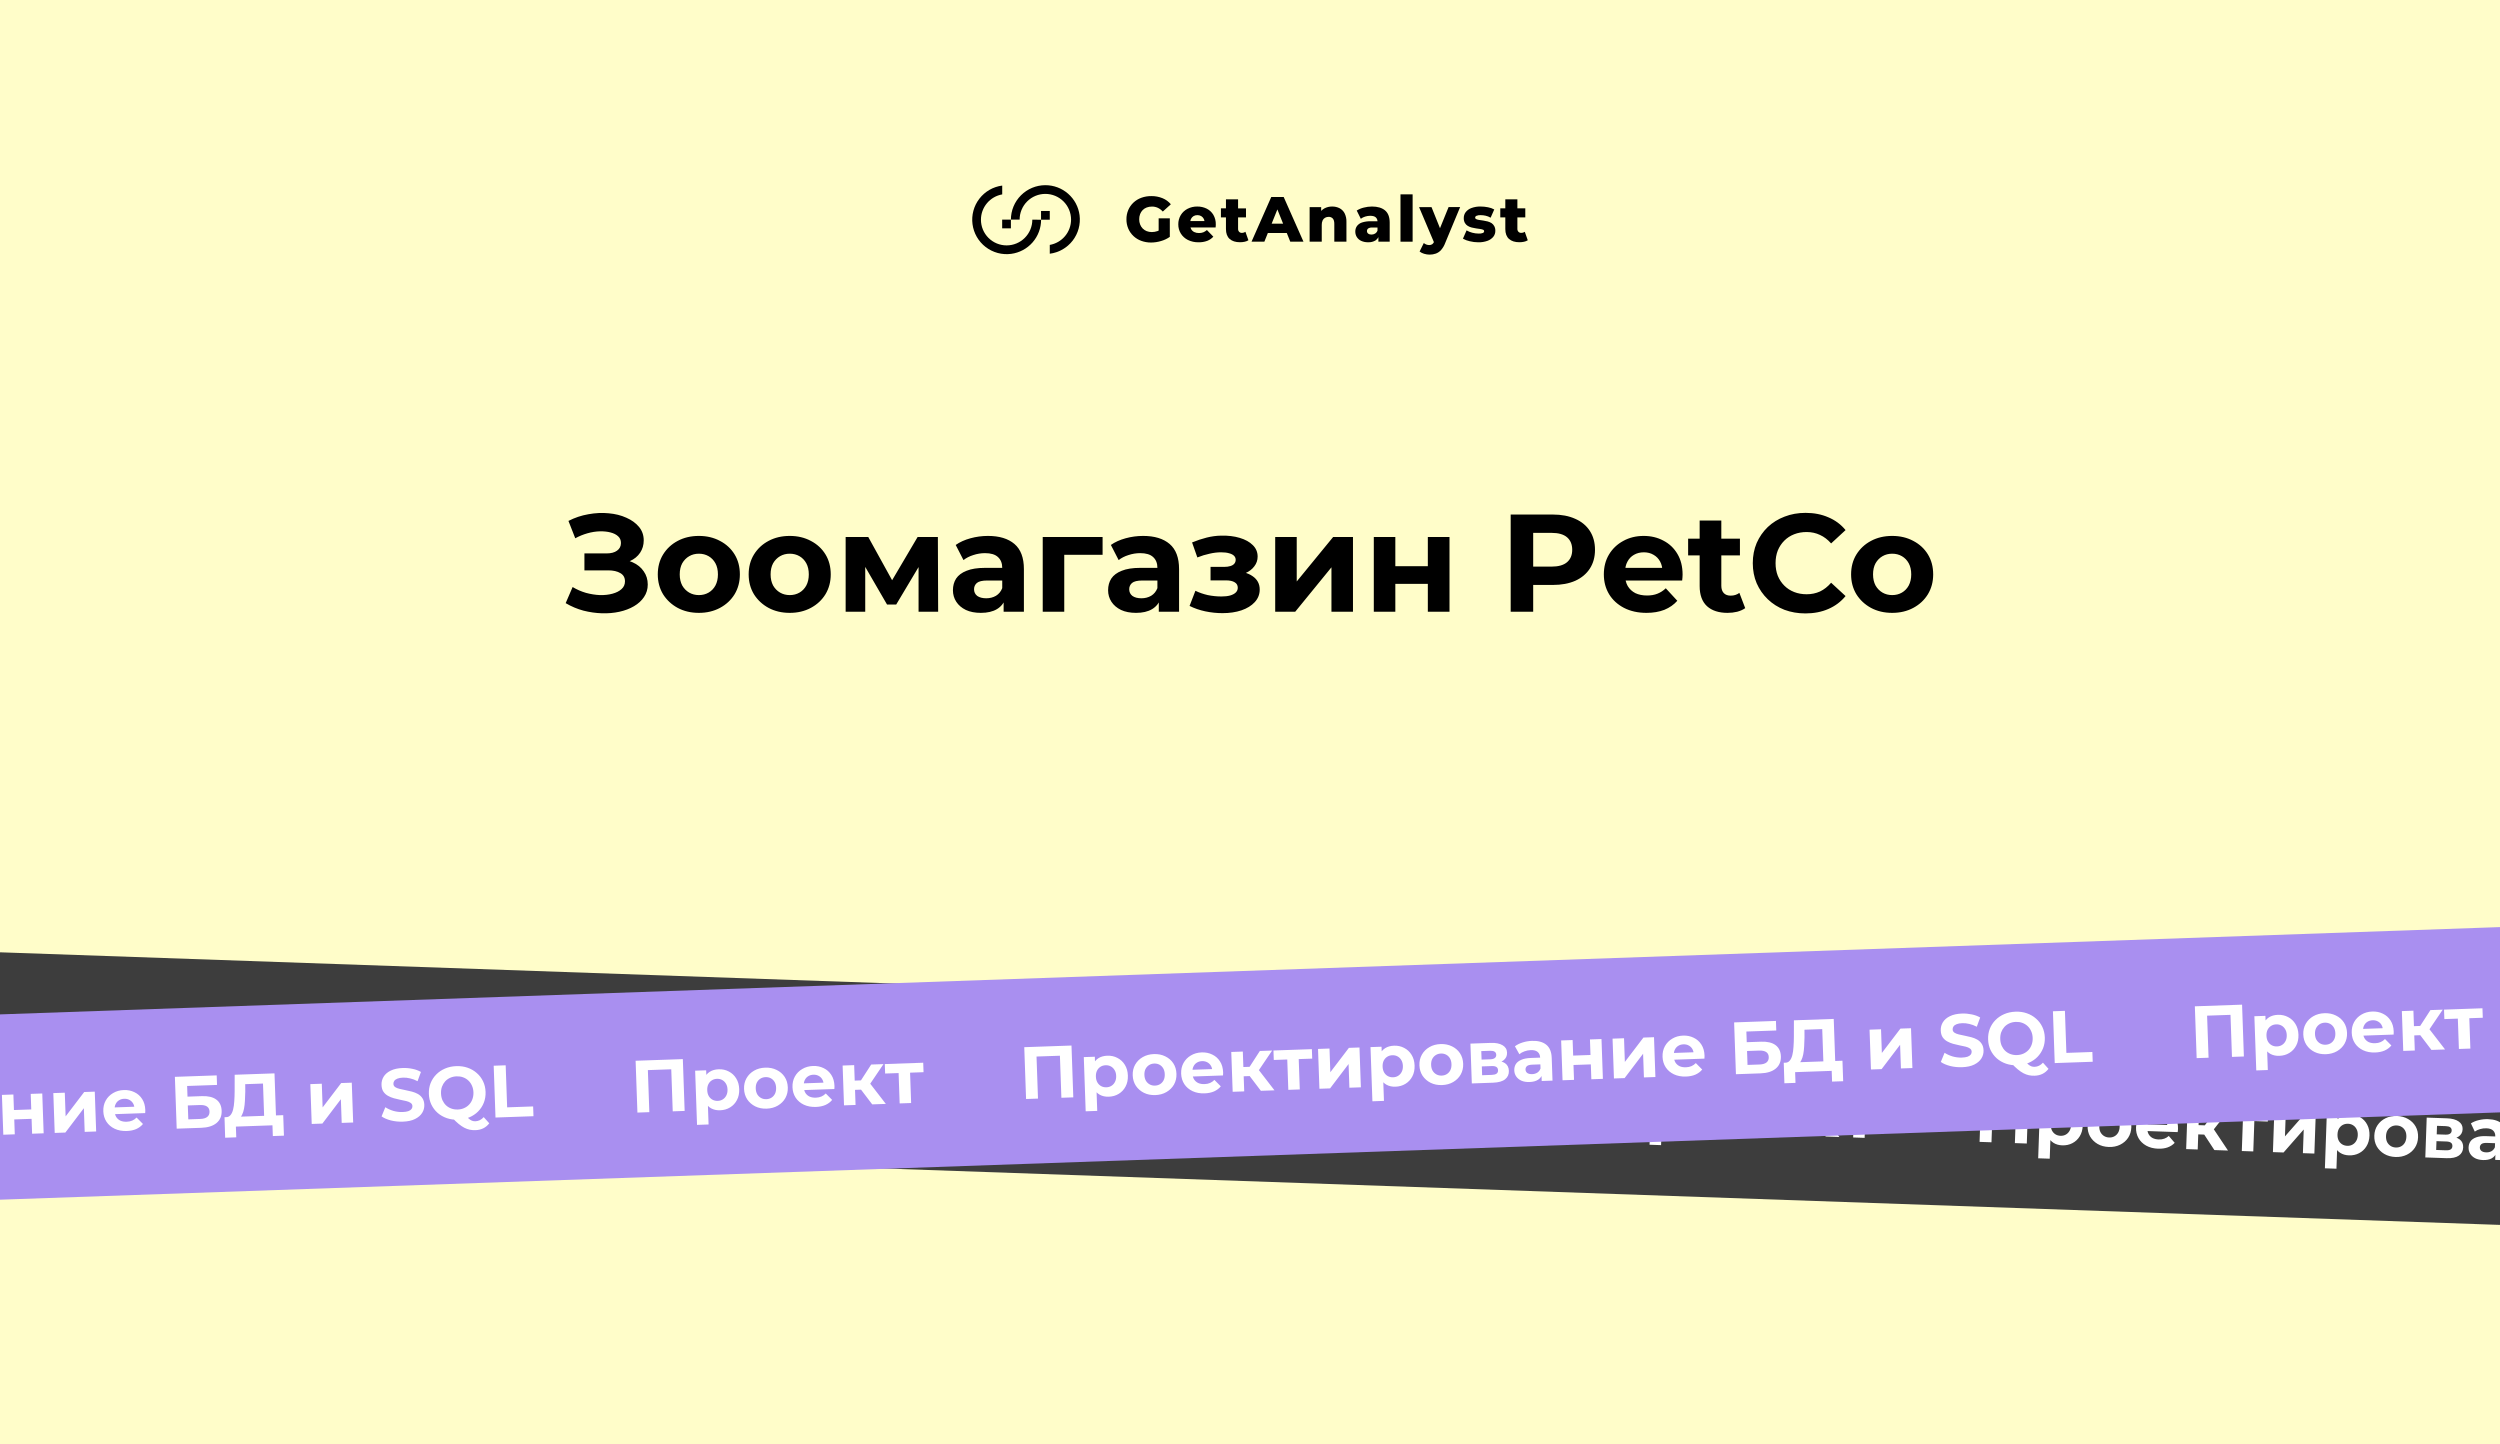 <svg width="540" height="312" viewBox="0 0 540 312" fill="none" xmlns="http://www.w3.org/2000/svg">
<rect x="0" y="0" width="540" height="312" fill="#808080" stroke="none"/>
<g clip-path="url(#clip0_175_174)">
<rect width="540" height="312" fill="#FFFDC9"/>
<path d="M246.823 45.371C247.069 45.125 247.365 44.935 247.692 44.815C248.054 44.682 248.437 44.616 248.823 44.621C249.263 44.614 249.699 44.707 250.098 44.891C250.503 45.087 250.865 45.361 251.165 45.697L252.901 44.124C252.424 43.55 251.814 43.101 251.123 42.817C250.35 42.5 249.52 42.343 248.685 42.355C247.95 42.347 247.219 42.47 246.528 42.72C245.896 42.948 245.317 43.301 244.826 43.759C244.349 44.208 243.97 44.749 243.71 45.35C243.438 45.989 243.302 46.677 243.311 47.371C243.302 48.064 243.438 48.752 243.71 49.389C243.969 49.989 244.346 50.53 244.819 50.98C245.305 51.438 245.879 51.792 246.507 52.02C247.187 52.269 247.905 52.393 248.629 52.387C249.353 52.383 250.072 52.276 250.765 52.068C251.451 51.877 252.098 51.57 252.68 51.16V47.163H250.269V49.809C250.172 49.853 250.077 49.893 249.98 49.927C249.599 50.059 249.199 50.126 248.795 50.126C248.416 50.13 248.039 50.062 247.685 49.927C247.362 49.8 247.068 49.608 246.823 49.361C246.58 49.111 246.391 48.813 246.267 48.486C246.13 48.131 246.062 47.752 246.066 47.371C246.06 46.982 246.128 46.596 246.267 46.233C246.393 45.911 246.582 45.618 246.823 45.371Z" fill="black"/>
<path d="M260.63 45.058C260.003 44.755 259.314 44.602 258.618 44.61C257.886 44.599 257.162 44.767 256.51 45.099C255.903 45.409 255.395 45.882 255.043 46.464C254.685 47.065 254.501 47.755 254.512 48.455C254.5 49.157 254.689 49.848 255.057 50.445C255.428 51.04 255.958 51.52 256.586 51.831C257.305 52.18 258.096 52.353 258.895 52.334C259.53 52.348 260.161 52.243 260.757 52.025C261.262 51.831 261.715 51.522 262.08 51.122L260.694 49.688C260.463 49.892 260.2 50.058 259.916 50.178C259.614 50.291 259.294 50.345 258.972 50.337C258.62 50.346 258.271 50.273 257.953 50.122C257.678 49.989 257.449 49.776 257.297 49.51C257.232 49.392 257.182 49.266 257.147 49.136H262.569C262.569 49.037 262.588 48.926 262.597 48.806C262.606 48.686 262.611 48.575 262.611 48.489C262.634 47.75 262.447 47.019 262.073 46.381C261.728 45.811 261.227 45.352 260.63 45.058ZM257.812 46.674C258.062 46.534 258.345 46.463 258.632 46.469C258.919 46.463 259.202 46.534 259.452 46.674C259.686 46.813 259.877 47.013 260.004 47.254C260.083 47.41 260.137 47.578 260.163 47.751H257.11C257.139 47.581 257.192 47.416 257.267 47.261C257.39 47.018 257.579 46.816 257.812 46.677V46.674Z" fill="black"/>
<path d="M268.222 50.302C268.117 50.305 268.012 50.286 267.914 50.246C267.817 50.207 267.729 50.147 267.656 50.071C267.578 49.987 267.517 49.889 267.478 49.781C267.438 49.674 267.42 49.56 267.425 49.445V46.965H269.134V45.007H267.425V43.062H264.806V45.005H263.719V46.963H264.806V49.471C264.806 50.424 265.074 51.14 265.605 51.611C266.137 52.083 266.882 52.323 267.838 52.323C268.177 52.324 268.514 52.289 268.845 52.219C269.134 52.163 269.41 52.053 269.658 51.895L269.009 50.062C268.778 50.223 268.503 50.307 268.222 50.302Z" fill="black"/>
<path d="M274.59 42.557L270.332 52.202H273.103L273.856 50.33H277.946L278.698 52.202H281.55L277.278 42.557H274.59ZM274.676 48.316L275.914 45.233L277.151 48.316H274.676Z" fill="black"/>
<path d="M289.319 44.961C288.83 44.722 288.291 44.602 287.747 44.61C287.161 44.601 286.583 44.741 286.066 45.016C285.808 45.158 285.574 45.339 285.373 45.554V44.734H282.879V52.203H285.498V48.605C285.483 48.259 285.549 47.914 285.689 47.598C285.804 47.356 285.992 47.156 286.227 47.028C286.46 46.902 286.721 46.838 286.985 46.84C287.153 46.832 287.321 46.86 287.477 46.923C287.633 46.986 287.773 47.083 287.888 47.205C288.103 47.45 288.211 47.835 288.211 48.36V52.205H290.83V47.933C290.856 47.28 290.716 46.631 290.423 46.046C290.175 45.58 289.79 45.201 289.319 44.961Z" fill="black"/>
<path d="M299.165 45.443C298.499 44.889 297.56 44.611 296.347 44.609C295.749 44.611 295.154 44.689 294.576 44.84C294.037 44.968 293.523 45.184 293.054 45.48L293.934 47.258C294.215 47.044 294.533 46.883 294.872 46.782C295.224 46.67 295.592 46.612 295.962 46.611C296.511 46.611 296.913 46.722 297.167 46.949C297.283 47.057 297.375 47.189 297.439 47.334C297.502 47.48 297.536 47.637 297.536 47.796H296.056C295.417 47.776 294.778 47.867 294.17 48.064C293.741 48.205 293.366 48.475 293.096 48.835C292.857 49.186 292.734 49.603 292.745 50.027C292.74 50.441 292.853 50.848 293.07 51.2C293.299 51.56 293.626 51.847 294.013 52.027C294.489 52.241 295.008 52.345 295.53 52.329C296.082 52.355 296.631 52.218 297.107 51.937C297.374 51.759 297.59 51.513 297.733 51.225V52.205H300.174V48.048C300.167 46.869 299.831 46 299.165 45.443ZM297.021 50.452C296.787 50.595 296.518 50.669 296.243 50.667C295.988 50.681 295.735 50.608 295.527 50.459C295.443 50.395 295.375 50.312 295.329 50.216C295.283 50.12 295.261 50.015 295.264 49.909C295.26 49.803 295.282 49.698 295.326 49.602C295.371 49.507 295.437 49.423 295.52 49.357C295.786 49.193 296.098 49.12 296.41 49.149H297.539V49.798C297.447 50.069 297.264 50.3 297.021 50.452Z" fill="black"/>
<path d="M305.125 41.98H302.506V52.205H305.125V41.98Z" fill="black"/>
<path d="M311.039 49.297L309.206 44.734H306.518L309.723 52.299C309.64 52.469 309.522 52.621 309.376 52.742C309.178 52.879 308.94 52.947 308.7 52.934C308.491 52.932 308.283 52.893 308.088 52.819C307.888 52.745 307.703 52.634 307.543 52.493L306.633 54.327C306.923 54.55 307.253 54.716 307.605 54.816C307.991 54.938 308.393 55 308.797 55.001C309.259 55.002 309.719 54.924 310.155 54.77C310.583 54.609 310.966 54.347 311.27 54.006C311.655 53.559 311.956 53.048 312.159 52.495L315.392 44.725H312.898L311.039 49.297Z" fill="black"/>
<path d="M322.164 48.186C321.895 48.022 321.602 47.899 321.296 47.822C320.986 47.74 320.67 47.677 320.352 47.634C320.04 47.593 319.751 47.551 319.49 47.51C319.274 47.482 319.063 47.422 318.865 47.332C318.797 47.305 318.739 47.258 318.698 47.198C318.657 47.138 318.634 47.068 318.634 46.995C318.639 46.914 318.667 46.836 318.715 46.77C318.762 46.704 318.827 46.652 318.902 46.621C319.194 46.501 319.51 46.45 319.825 46.471C320.178 46.473 320.529 46.512 320.874 46.588C321.262 46.673 321.634 46.82 321.975 47.023L322.76 45.244C322.337 45.013 321.878 44.852 321.402 44.769C320.879 44.664 320.346 44.61 319.811 44.609C319.136 44.592 318.462 44.702 317.828 44.935C317.343 45.108 316.916 45.413 316.595 45.815C316.317 46.181 316.17 46.63 316.174 47.089C316.16 47.453 316.24 47.814 316.405 48.138C316.555 48.406 316.772 48.631 317.033 48.791C317.302 48.956 317.595 49.077 317.902 49.149C318.218 49.228 318.532 49.29 318.846 49.336L319.707 49.461C319.924 49.486 320.137 49.539 320.34 49.618C320.408 49.641 320.466 49.684 320.508 49.742C320.549 49.8 320.571 49.87 320.571 49.941C320.569 50.022 320.545 50.1 320.499 50.166C320.454 50.232 320.391 50.284 320.317 50.316C320.023 50.428 319.708 50.474 319.393 50.452C318.925 50.45 318.46 50.388 318.008 50.267C317.577 50.157 317.163 49.988 316.779 49.764L315.994 51.556C316.449 51.81 316.94 51.995 317.449 52.105C318.053 52.256 318.674 52.334 319.296 52.336C319.989 52.355 320.68 52.243 321.331 52.006C321.816 51.828 322.244 51.523 322.571 51.124C322.846 50.769 322.994 50.333 322.991 49.884C323.007 49.522 322.927 49.163 322.76 48.842C322.62 48.577 322.415 48.352 322.164 48.186Z" fill="black"/>
<path d="M329.351 50.066C329.116 50.226 328.836 50.307 328.552 50.297C328.447 50.3 328.342 50.282 328.245 50.242C328.147 50.202 328.059 50.142 327.986 50.066C327.908 49.983 327.848 49.884 327.808 49.777C327.768 49.669 327.75 49.555 327.755 49.441V46.961H329.464V45.002H327.755V43.062H325.148V45.005H324.061V46.963H325.148V49.471C325.148 50.424 325.416 51.14 325.947 51.611C326.478 52.083 327.224 52.323 328.18 52.323C328.519 52.324 328.856 52.289 329.187 52.219C329.476 52.163 329.752 52.053 330 51.895L329.351 50.066Z" fill="black"/>
<path d="M222.982 47.45C222.982 48.921 222.399 50.332 221.36 51.373C220.321 52.415 218.911 53.002 217.44 53.006C216.711 53.008 215.989 52.865 215.315 52.588C214.641 52.31 214.028 51.902 213.512 51.387C212.996 50.872 212.587 50.261 212.307 49.588C212.028 48.914 211.884 48.192 211.884 47.463C211.883 46.156 212.344 44.891 213.185 43.89C214.025 42.889 215.192 42.216 216.479 41.99V40.083C214.523 40.337 212.748 41.358 211.545 42.921C210.341 44.484 209.808 46.461 210.062 48.417C210.188 49.386 210.503 50.32 210.99 51.167C211.477 52.014 212.126 52.757 212.899 53.353C213.673 53.949 214.557 54.386 215.5 54.641C216.444 54.895 217.428 54.961 218.396 54.835C220.188 54.602 221.834 53.725 223.026 52.368C224.219 51.011 224.876 49.266 224.876 47.459L222.982 47.45Z" fill="black"/>
<path d="M226.75 45.57H224.865V47.455H226.75V45.57Z" fill="black"/>
<path d="M225.792 40C223.819 40.003 221.929 40.788 220.535 42.183C219.14 43.578 218.356 45.468 218.354 47.441H220.238C220.238 46.711 220.381 45.988 220.66 45.314C220.939 44.64 221.348 44.027 221.864 43.511C222.379 42.995 222.992 42.585 223.666 42.306C224.34 42.026 225.062 41.882 225.792 41.882C227.263 41.882 228.675 42.465 229.717 43.504C230.759 44.543 231.346 45.953 231.35 47.424C231.351 48.732 230.89 49.998 230.049 51C229.208 52.001 228.04 52.674 226.752 52.9V54.805C228.708 54.555 230.484 53.539 231.691 51.98C232.897 50.421 233.436 48.447 233.188 46.491C232.958 44.694 232.079 43.043 230.717 41.848C229.355 40.652 227.604 39.995 225.792 40Z" fill="black"/>
<path d="M218.353 47.438H216.469V49.323H218.353V47.438Z" fill="black"/>
<path d="M122.185 130.279L123.685 126.799C124.585 127.339 125.545 127.759 126.565 128.059C127.605 128.339 128.615 128.499 129.595 128.539C130.595 128.559 131.495 128.459 132.295 128.239C133.115 128.019 133.765 127.689 134.245 127.249C134.745 126.809 134.995 126.249 134.995 125.569C134.995 124.769 134.665 124.179 134.005 123.799C133.345 123.399 132.465 123.199 131.365 123.199H126.235V119.539H131.005C131.985 119.539 132.745 119.339 133.285 118.939C133.845 118.539 134.125 117.989 134.125 117.289C134.125 116.689 133.925 116.209 133.525 115.849C133.125 115.469 132.575 115.189 131.875 115.009C131.195 114.829 130.425 114.749 129.565 114.769C128.705 114.789 127.815 114.929 126.895 115.189C125.975 115.449 125.095 115.809 124.255 116.269L122.785 112.519C124.145 111.819 125.575 111.339 127.075 111.079C128.595 110.799 130.055 110.729 131.455 110.869C132.875 110.989 134.155 111.309 135.295 111.829C136.435 112.329 137.345 112.989 138.025 113.809C138.705 114.629 139.045 115.599 139.045 116.719C139.045 117.719 138.785 118.609 138.265 119.389C137.745 120.169 137.015 120.769 136.075 121.189C135.155 121.609 134.095 121.819 132.895 121.819L133.015 120.739C134.415 120.739 135.625 120.979 136.645 121.459C137.685 121.919 138.485 122.569 139.045 123.409C139.625 124.229 139.915 125.179 139.915 126.259C139.915 127.259 139.645 128.159 139.105 128.959C138.585 129.739 137.865 130.399 136.945 130.939C136.025 131.479 134.975 131.879 133.795 132.139C132.615 132.399 131.355 132.509 130.015 132.469C128.695 132.429 127.365 132.239 126.025 131.899C124.685 131.539 123.405 130.999 122.185 130.279ZM150.962 132.379C149.242 132.379 147.712 132.019 146.372 131.299C145.052 130.579 144.002 129.599 143.222 128.359C142.462 127.099 142.082 125.669 142.082 124.069C142.082 122.449 142.462 121.019 143.222 119.779C144.002 118.519 145.052 117.539 146.372 116.839C147.712 116.119 149.242 115.759 150.962 115.759C152.662 115.759 154.182 116.119 155.522 116.839C156.862 117.539 157.912 118.509 158.672 119.749C159.432 120.989 159.812 122.429 159.812 124.069C159.812 125.669 159.432 127.099 158.672 128.359C157.912 129.599 156.862 130.579 155.522 131.299C154.182 132.019 152.662 132.379 150.962 132.379ZM150.962 128.539C151.742 128.539 152.442 128.359 153.062 127.999C153.682 127.639 154.172 127.129 154.532 126.469C154.892 125.789 155.072 124.989 155.072 124.069C155.072 123.129 154.892 122.329 154.532 121.669C154.172 121.009 153.682 120.499 153.062 120.139C152.442 119.779 151.742 119.599 150.962 119.599C150.182 119.599 149.482 119.779 148.862 120.139C148.242 120.499 147.742 121.009 147.362 121.669C147.002 122.329 146.822 123.129 146.822 124.069C146.822 124.989 147.002 125.789 147.362 126.469C147.742 127.129 148.242 127.639 148.862 127.999C149.482 128.359 150.182 128.539 150.962 128.539ZM170.591 132.379C168.871 132.379 167.341 132.019 166.001 131.299C164.681 130.579 163.631 129.599 162.851 128.359C162.091 127.099 161.711 125.669 161.711 124.069C161.711 122.449 162.091 121.019 162.851 119.779C163.631 118.519 164.681 117.539 166.001 116.839C167.341 116.119 168.871 115.759 170.591 115.759C172.291 115.759 173.811 116.119 175.151 116.839C176.491 117.539 177.541 118.509 178.301 119.749C179.061 120.989 179.441 122.429 179.441 124.069C179.441 125.669 179.061 127.099 178.301 128.359C177.541 129.599 176.491 130.579 175.151 131.299C173.811 132.019 172.291 132.379 170.591 132.379ZM170.591 128.539C171.371 128.539 172.071 128.359 172.691 127.999C173.311 127.639 173.801 127.129 174.161 126.469C174.521 125.789 174.701 124.989 174.701 124.069C174.701 123.129 174.521 122.329 174.161 121.669C173.801 121.009 173.311 120.499 172.691 120.139C172.071 119.779 171.371 119.599 170.591 119.599C169.811 119.599 169.111 119.779 168.491 120.139C167.871 120.499 167.371 121.009 166.991 121.669C166.631 122.329 166.451 123.129 166.451 124.069C166.451 124.989 166.631 125.789 166.991 126.469C167.371 127.129 167.871 127.639 168.491 127.999C169.111 128.359 169.811 128.539 170.591 128.539ZM182.66 132.139V115.999H187.55L193.64 127.039H191.69L198.2 115.999H202.58L202.64 132.139H198.41V120.799L199.13 121.279L193.58 130.579H191.6L186.02 120.949L186.89 120.739V132.139H182.66ZM216.783 132.139V128.989L216.483 128.299V122.659C216.483 121.659 216.173 120.879 215.553 120.319C214.953 119.759 214.023 119.479 212.763 119.479C211.903 119.479 211.053 119.619 210.213 119.899C209.393 120.159 208.693 120.519 208.113 120.979L206.433 117.709C207.313 117.089 208.373 116.609 209.613 116.269C210.853 115.929 212.113 115.759 213.393 115.759C215.853 115.759 217.763 116.339 219.123 117.499C220.483 118.659 221.163 120.469 221.163 122.929V132.139H216.783ZM211.863 132.379C210.603 132.379 209.523 132.169 208.623 131.749C207.723 131.309 207.033 130.719 206.553 129.979C206.073 129.239 205.833 128.409 205.833 127.489C205.833 126.529 206.063 125.689 206.523 124.969C207.003 124.249 207.753 123.689 208.773 123.289C209.793 122.869 211.123 122.659 212.763 122.659H217.053V125.389H213.273C212.173 125.389 211.413 125.569 210.993 125.929C210.593 126.289 210.393 126.739 210.393 127.279C210.393 127.879 210.623 128.359 211.083 128.719C211.563 129.059 212.213 129.229 213.033 129.229C213.813 129.229 214.513 129.049 215.133 128.689C215.753 128.309 216.203 127.759 216.483 127.039L217.203 129.199C216.863 130.239 216.243 131.029 215.343 131.569C214.443 132.109 213.283 132.379 211.863 132.379ZM225.229 132.139V115.999H238.159V119.839H228.829L229.879 118.819V132.139H225.229ZM250.299 132.139V128.989L249.999 128.299V122.659C249.999 121.659 249.689 120.879 249.069 120.319C248.469 119.759 247.539 119.479 246.279 119.479C245.419 119.479 244.569 119.619 243.729 119.899C242.909 120.159 242.209 120.519 241.629 120.979L239.949 117.709C240.829 117.089 241.889 116.609 243.129 116.269C244.369 115.929 245.629 115.759 246.909 115.759C249.369 115.759 251.279 116.339 252.639 117.499C253.999 118.659 254.679 120.469 254.679 122.929V132.139H250.299ZM245.379 132.379C244.119 132.379 243.039 132.169 242.139 131.749C241.239 131.309 240.549 130.719 240.069 129.979C239.589 129.239 239.349 128.409 239.349 127.489C239.349 126.529 239.579 125.689 240.039 124.969C240.519 124.249 241.269 123.689 242.289 123.289C243.309 122.869 244.639 122.659 246.279 122.659H250.569V125.389H246.789C245.689 125.389 244.929 125.569 244.509 125.929C244.109 126.289 243.909 126.739 243.909 127.279C243.909 127.879 244.139 128.359 244.599 128.719C245.079 129.059 245.729 129.229 246.549 129.229C247.329 129.229 248.029 129.049 248.649 128.689C249.269 128.309 249.719 127.759 249.999 127.039L250.719 129.199C250.379 130.239 249.759 131.029 248.859 131.569C247.959 132.109 246.799 132.379 245.379 132.379ZM264.058 132.439C262.818 132.439 261.578 132.309 260.338 132.049C259.118 131.789 257.988 131.399 256.948 130.879L258.208 127.609C259.028 128.009 259.918 128.319 260.878 128.539C261.858 128.739 262.848 128.839 263.848 128.839C264.568 128.839 265.188 128.769 265.708 128.629C266.248 128.469 266.658 128.249 266.938 127.969C267.218 127.689 267.358 127.349 267.358 126.949C267.358 126.429 267.138 126.039 266.698 125.779C266.258 125.499 265.618 125.359 264.778 125.359H261.478V122.449H264.388C264.928 122.449 265.388 122.389 265.768 122.269C266.148 122.149 266.428 121.979 266.608 121.759C266.808 121.519 266.908 121.239 266.908 120.919C266.908 120.579 266.788 120.289 266.548 120.049C266.308 119.809 265.958 119.629 265.498 119.509C265.038 119.369 264.458 119.299 263.758 119.299C262.958 119.299 262.128 119.399 261.268 119.599C260.408 119.779 259.528 120.049 258.628 120.409L257.488 117.169C258.548 116.729 259.598 116.379 260.638 116.119C261.678 115.859 262.708 115.719 263.728 115.699C265.228 115.659 266.578 115.819 267.778 116.179C268.978 116.539 269.918 117.059 270.598 117.739C271.298 118.419 271.648 119.249 271.648 120.229C271.648 121.009 271.408 121.709 270.928 122.329C270.468 122.949 269.828 123.439 269.008 123.799C268.188 124.139 267.268 124.309 266.248 124.309L266.368 123.379C268.148 123.379 269.548 123.739 270.568 124.459C271.588 125.159 272.098 126.119 272.098 127.339C272.098 128.379 271.738 129.289 271.018 130.069C270.318 130.829 269.358 131.419 268.138 131.839C266.938 132.239 265.578 132.439 264.058 132.439ZM275.443 132.139V115.999H280.093V125.599L287.953 115.999H292.243V132.139H287.593V122.539L279.763 132.139H275.443ZM296.742 132.139V115.999H301.392V122.299H308.412V115.999H313.092V132.139H308.412V126.109H301.392V132.139H296.742ZM326.308 132.139V111.139H335.398C337.278 111.139 338.898 111.449 340.258 112.069C341.618 112.669 342.668 113.539 343.408 114.679C344.148 115.819 344.518 117.179 344.518 118.759C344.518 120.319 344.148 121.669 343.408 122.809C342.668 123.949 341.618 124.829 340.258 125.449C338.898 126.049 337.278 126.349 335.398 126.349H329.008L331.168 124.159V132.139H326.308ZM331.168 124.699L329.008 122.389H335.128C336.628 122.389 337.748 122.069 338.488 121.429C339.228 120.789 339.598 119.899 339.598 118.759C339.598 117.599 339.228 116.699 338.488 116.059C337.748 115.419 336.628 115.099 335.128 115.099H329.008L331.168 112.789V124.699ZM355.639 132.379C353.799 132.379 352.179 132.019 350.779 131.299C349.399 130.579 348.329 129.599 347.569 128.359C346.809 127.099 346.429 125.669 346.429 124.069C346.429 122.449 346.799 121.019 347.539 119.779C348.299 118.519 349.329 117.539 350.629 116.839C351.929 116.119 353.399 115.759 355.039 115.759C356.619 115.759 358.039 116.099 359.299 116.779C360.579 117.439 361.589 118.399 362.329 119.659C363.069 120.899 363.439 122.389 363.439 124.129C363.439 124.309 363.429 124.519 363.409 124.759C363.389 124.979 363.369 125.189 363.349 125.389H350.239V122.659H360.889L359.089 123.469C359.089 122.629 358.919 121.899 358.579 121.279C358.239 120.659 357.769 120.179 357.169 119.839C356.569 119.479 355.869 119.299 355.069 119.299C354.269 119.299 353.559 119.479 352.939 119.839C352.339 120.179 351.869 120.669 351.529 121.309C351.189 121.929 351.019 122.669 351.019 123.529V124.249C351.019 125.129 351.209 125.909 351.589 126.589C351.989 127.249 352.539 127.759 353.239 128.119C353.959 128.459 354.799 128.629 355.759 128.629C356.619 128.629 357.369 128.499 358.009 128.239C358.669 127.979 359.269 127.589 359.809 127.069L362.299 129.769C361.559 130.609 360.629 131.259 359.509 131.719C358.389 132.159 357.099 132.379 355.639 132.379ZM373.155 132.379C371.255 132.379 369.775 131.899 368.715 130.939C367.655 129.959 367.125 128.509 367.125 126.589V112.429H371.805V126.529C371.805 127.209 371.985 127.739 372.345 128.119C372.705 128.479 373.195 128.659 373.815 128.659C374.555 128.659 375.185 128.459 375.705 128.059L376.965 131.359C376.485 131.699 375.905 131.959 375.225 132.139C374.565 132.299 373.875 132.379 373.155 132.379ZM364.635 119.959V116.359H375.825V119.959H364.635ZM389.972 132.499C388.352 132.499 386.842 132.239 385.442 131.719C384.062 131.179 382.862 130.419 381.842 129.439C380.822 128.459 380.022 127.309 379.442 125.989C378.882 124.669 378.602 123.219 378.602 121.639C378.602 120.059 378.882 118.609 379.442 117.289C380.022 115.969 380.822 114.819 381.842 113.839C382.882 112.859 384.092 112.109 385.472 111.589C386.852 111.049 388.362 110.779 390.002 110.779C391.822 110.779 393.462 111.099 394.922 111.739C396.402 112.359 397.642 113.279 398.642 114.499L395.522 117.379C394.802 116.559 394.002 115.949 393.122 115.549C392.242 115.129 391.282 114.919 390.242 114.919C389.262 114.919 388.362 115.079 387.542 115.399C386.722 115.719 386.012 116.179 385.412 116.779C384.812 117.379 384.342 118.089 384.002 118.909C383.682 119.729 383.522 120.639 383.522 121.639C383.522 122.639 383.682 123.549 384.002 124.369C384.342 125.189 384.812 125.899 385.412 126.499C386.012 127.099 386.722 127.559 387.542 127.879C388.362 128.199 389.262 128.359 390.242 128.359C391.282 128.359 392.242 128.159 393.122 127.759C394.002 127.339 394.802 126.709 395.522 125.869L398.642 128.749C397.642 129.969 396.402 130.899 394.922 131.539C393.462 132.179 391.812 132.499 389.972 132.499ZM408.717 132.379C406.997 132.379 405.467 132.019 404.127 131.299C402.807 130.579 401.757 129.599 400.977 128.359C400.217 127.099 399.837 125.669 399.837 124.069C399.837 122.449 400.217 121.019 400.977 119.779C401.757 118.519 402.807 117.539 404.127 116.839C405.467 116.119 406.997 115.759 408.717 115.759C410.417 115.759 411.937 116.119 413.277 116.839C414.617 117.539 415.667 118.509 416.427 119.749C417.187 120.989 417.567 122.429 417.567 124.069C417.567 125.669 417.187 127.099 416.427 128.359C415.667 129.599 414.617 130.579 413.277 131.299C411.937 132.019 410.417 132.379 408.717 132.379ZM408.717 128.539C409.497 128.539 410.197 128.359 410.817 127.999C411.437 127.639 411.927 127.129 412.287 126.469C412.647 125.789 412.827 124.989 412.827 124.069C412.827 123.129 412.647 122.329 412.287 121.669C411.927 121.009 411.437 120.499 410.817 120.139C410.197 119.779 409.497 119.599 408.717 119.599C407.937 119.599 407.237 119.779 406.617 120.139C405.997 120.499 405.497 121.009 405.117 121.669C404.757 122.329 404.577 123.129 404.577 124.069C404.577 124.989 404.757 125.789 405.117 126.469C405.497 127.129 405.997 127.639 406.617 127.999C407.237 128.359 407.937 128.539 408.717 128.539Z" fill="black"/>
<rect width="967" height="40" transform="translate(-212.508 198.276) rotate(2)" fill="#3D3D3D"/>
<path d="M7.843 231.987L8.233 220.794L10.808 220.884L10.553 228.175L16.149 221.07L18.579 221.155L18.188 232.348L15.63 232.259L15.884 224.983L10.289 232.073L7.843 231.987ZM20.783 232.439L21.084 223.836L23.562 223.923L23.445 227.281L27.187 227.411L27.304 224.053L29.798 224.141L29.498 232.743L27.003 232.656L27.116 229.442L23.374 229.311L23.262 232.526L20.783 232.439ZM33.725 232.891L33.974 225.759L34.513 226.354L31.044 226.233L31.115 224.187L39.414 224.476L39.342 226.523L35.873 226.402L36.452 225.846L36.203 232.977L33.725 232.891ZM44.285 233.388C43.304 233.354 42.447 233.131 41.715 232.722C40.992 232.312 40.44 231.77 40.058 231.095C39.677 230.409 39.501 229.64 39.531 228.787C39.561 227.924 39.785 227.168 40.202 226.521C40.631 225.864 41.198 225.36 41.904 225.012C42.61 224.652 43.4 224.487 44.275 224.518C45.117 224.547 45.867 224.755 46.526 225.141C47.196 225.517 47.717 226.047 48.088 226.732C48.459 227.407 48.628 228.208 48.596 229.136C48.593 229.232 48.583 229.343 48.568 229.471C48.553 229.588 48.539 229.699 48.525 229.806L41.537 229.562L41.588 228.106L47.264 228.305L46.29 228.703C46.305 228.255 46.228 227.863 46.059 227.526C45.889 227.189 45.647 226.925 45.334 226.732C45.021 226.529 44.651 226.42 44.225 226.405C43.798 226.391 43.416 226.473 43.079 226.654C42.753 226.824 42.493 227.076 42.3 227.411C42.108 227.735 42.003 228.126 41.987 228.585L41.974 228.968C41.957 229.437 42.044 229.857 42.234 230.226C42.435 230.585 42.719 230.868 43.085 231.072C43.462 231.267 43.907 231.373 44.419 231.391C44.877 231.407 45.279 231.352 45.625 231.225C45.982 231.099 46.309 230.902 46.606 230.635L47.883 232.121C47.473 232.555 46.965 232.884 46.36 233.108C45.755 233.322 45.063 233.415 44.285 233.388ZM50.359 233.472L50.659 224.869L57.551 225.11L57.48 227.156L52.507 226.983L53.085 226.459L52.837 233.558L50.359 233.472ZM63.637 234.064C62.912 234.038 62.284 233.856 61.751 233.517C61.219 233.179 60.809 232.679 60.523 232.018C60.247 231.346 60.127 230.51 60.162 229.507C60.197 228.495 60.37 227.668 60.681 227.028C60.991 226.388 61.424 225.917 61.979 225.617C62.534 225.316 63.19 225.179 63.947 225.205C64.757 225.233 65.475 225.445 66.102 225.841C66.739 226.226 67.233 226.755 67.583 227.429C67.944 228.104 68.109 228.888 68.077 229.784C68.046 230.69 67.826 231.467 67.419 232.114C67.023 232.762 66.494 233.256 65.831 233.596C65.179 233.936 64.447 234.092 63.637 234.064ZM58.448 236.86L58.857 225.155L61.24 225.238L61.178 226.997L61.041 229.554L61.112 232.102L60.943 236.947L58.448 236.86ZM63.277 232.002C63.693 232.016 64.064 231.933 64.39 231.752C64.728 231.572 64.998 231.309 65.202 230.964C65.418 230.609 65.534 230.186 65.551 229.696C65.568 229.195 65.482 228.765 65.292 228.406C65.112 228.047 64.86 227.766 64.537 227.563C64.224 227.36 63.859 227.251 63.443 227.237C63.028 227.222 62.651 227.305 62.314 227.485C61.977 227.666 61.706 227.928 61.502 228.273C61.298 228.619 61.187 229.042 61.169 229.543C61.152 230.033 61.233 230.463 61.413 230.832C61.592 231.19 61.844 231.471 62.168 231.675C62.491 231.878 62.861 231.987 63.277 232.002ZM74.684 234.321L74.742 232.642L74.595 232.269L74.7 229.263C74.719 228.73 74.568 228.308 74.248 227.998C73.939 227.689 73.448 227.522 72.777 227.499C72.318 227.483 71.863 227.541 71.41 227.675C70.968 227.798 70.588 227.977 70.27 228.211L69.436 226.437C69.916 226.123 70.49 225.887 71.157 225.729C71.825 225.571 72.499 225.504 73.182 225.527C74.493 225.573 75.5 225.918 76.203 226.562C76.907 227.205 77.236 228.183 77.19 229.494L77.018 234.403L74.684 234.321ZM72.057 234.358C71.385 234.334 70.814 234.202 70.342 233.961C69.87 233.71 69.513 233.383 69.271 232.98C69.029 232.576 68.917 232.129 68.934 231.639C68.952 231.127 69.09 230.684 69.348 230.309C69.618 229.934 70.028 229.649 70.579 229.455C71.13 229.25 71.843 229.163 72.717 229.193L75.004 229.273L74.953 230.728L72.938 230.658C72.352 230.638 71.944 230.719 71.713 230.903C71.493 231.088 71.378 231.324 71.368 231.612C71.357 231.932 71.471 232.192 71.709 232.392C71.959 232.582 72.302 232.685 72.739 232.7C73.155 232.715 73.531 232.632 73.868 232.452C74.206 232.261 74.456 231.976 74.619 231.597L74.962 232.762C74.762 233.31 74.416 233.72 73.927 233.991C73.437 234.262 72.814 234.384 72.057 234.358ZM79.185 234.478L79.486 225.876L81.964 225.962L81.735 232.518L85.205 232.639L85.434 226.083L87.928 226.17L87.628 234.773L79.185 234.478ZM86.492 236.591L86.558 234.704L87.132 234.756L85.133 234.686L85.205 232.639L88.947 232.77L88.811 236.672L86.492 236.591ZM90.444 234.872L90.744 226.269L93.223 226.355L93.044 231.472L97.412 226.502L99.699 226.582L99.398 235.184L96.92 235.098L97.099 229.981L92.746 234.952L90.444 234.872ZM101.796 235.268L102.097 226.665L104.575 226.752L104.397 231.869L108.765 226.898L111.051 226.978L110.751 235.581L108.272 235.494L108.451 230.377L104.099 235.348L101.796 235.268Z" fill="white"/>
<path d="M133.764 236.385L134.155 225.191L144.357 225.548L143.966 236.741L141.392 236.651L141.73 226.977L142.301 227.589L136.064 227.371L136.677 226.8L136.339 236.474L133.764 236.385ZM151.613 237.136C150.889 237.111 150.26 236.929 149.727 236.59C149.195 236.251 148.785 235.751 148.499 235.09C148.224 234.419 148.103 233.582 148.138 232.58C148.174 231.567 148.347 230.741 148.657 230.1C148.968 229.46 149.4 228.99 149.955 228.689C150.51 228.388 151.166 228.251 151.923 228.277C152.733 228.306 153.451 228.517 154.078 228.913C154.716 229.298 155.209 229.828 155.559 230.502C155.92 231.176 156.085 231.961 156.053 232.856C156.022 233.762 155.803 234.539 155.396 235.187C155 235.835 154.47 236.328 153.807 236.668C153.155 237.008 152.424 237.164 151.613 237.136ZM146.425 239.933L146.833 228.228L149.216 228.311L149.155 230.07L149.017 232.627L149.088 235.175L148.919 240.02L146.425 239.933ZM151.253 235.074C151.669 235.089 152.04 235.006 152.367 234.825C152.704 234.644 152.974 234.382 153.179 234.037C153.394 233.681 153.51 233.258 153.527 232.768C153.545 232.267 153.458 231.837 153.268 231.478C153.088 231.12 152.837 230.839 152.513 230.635C152.2 230.432 151.835 230.324 151.42 230.309C151.004 230.294 150.627 230.377 150.29 230.558C149.953 230.738 149.682 231.001 149.478 231.346C149.274 231.691 149.163 232.114 149.146 232.615C149.129 233.105 149.21 233.535 149.389 233.904C149.568 234.263 149.82 234.544 150.144 234.747C150.468 234.951 150.837 235.06 151.253 235.074ZM161.677 237.487C160.76 237.455 159.951 237.235 159.25 236.826C158.56 236.418 158.019 235.876 157.626 235.201C157.244 234.515 157.068 233.746 157.098 232.893C157.128 232.029 157.358 231.274 157.786 230.627C158.225 229.97 158.803 229.467 159.519 229.119C160.247 228.76 161.069 228.597 161.986 228.629C162.892 228.66 163.696 228.881 164.396 229.289C165.098 229.687 165.639 230.224 166.021 230.899C166.403 231.574 166.579 232.349 166.548 233.223C166.519 234.076 166.29 234.831 165.861 235.488C165.433 236.135 164.855 236.638 164.127 236.997C163.4 237.355 162.583 237.519 161.677 237.487ZM161.748 235.441C162.164 235.455 162.54 235.372 162.878 235.192C163.215 235.011 163.485 234.749 163.69 234.404C163.894 234.048 164.005 233.625 164.022 233.135C164.04 232.634 163.958 232.204 163.779 231.845C163.599 231.487 163.348 231.206 163.024 231.002C162.7 230.799 162.33 230.69 161.915 230.675C161.499 230.661 161.122 230.744 160.785 230.924C160.448 231.105 160.172 231.367 159.957 231.712C159.753 232.057 159.642 232.48 159.625 232.981C159.608 233.471 159.689 233.901 159.868 234.27C160.058 234.629 160.315 234.91 160.639 235.114C160.963 235.317 161.332 235.426 161.748 235.441ZM172.315 237.859C171.334 237.825 170.477 237.603 169.745 237.193C169.022 236.783 168.47 236.241 168.088 235.566C167.707 234.88 167.531 234.111 167.561 233.258C167.591 232.395 167.815 231.639 168.232 230.992C168.661 230.335 169.228 229.832 169.934 229.483C170.64 229.123 171.43 228.959 172.304 228.989C173.147 229.018 173.897 229.226 174.556 229.612C175.226 229.988 175.747 230.518 176.118 231.203C176.489 231.878 176.658 232.679 176.626 233.607C176.623 233.703 176.613 233.814 176.598 233.942C176.583 234.059 176.569 234.17 176.555 234.277L169.567 234.033L169.618 232.577L175.294 232.776L174.32 233.174C174.335 232.726 174.258 232.334 174.089 231.997C173.919 231.66 173.677 231.396 173.364 231.203C173.051 231 172.681 230.891 172.255 230.876C171.828 230.862 171.446 230.944 171.109 231.125C170.783 231.295 170.523 231.547 170.33 231.882C170.138 232.206 170.033 232.597 170.017 233.056L170.004 233.439C169.987 233.909 170.074 234.328 170.264 234.697C170.465 235.057 170.749 235.339 171.115 235.544C171.492 235.738 171.937 235.844 172.449 235.862C172.907 235.878 173.309 235.823 173.655 235.696C174.012 235.57 174.339 235.373 174.636 235.106L175.913 236.592C175.503 237.026 174.995 237.355 174.39 237.579C173.785 237.793 173.093 237.886 172.315 237.859ZM184.481 238.156L181.745 233.978L183.818 232.849L187.423 238.258L184.481 238.156ZM178.389 237.943L178.689 229.34L181.184 229.427L180.883 238.03L178.389 237.943ZM180.262 234.742L180.332 232.743L183.338 232.848L183.268 234.847L180.262 234.742ZM184.014 234.121L181.688 233.783L184.862 229.556L187.516 229.648L184.014 234.121ZM190.409 238.363L190.658 231.231L191.198 231.826L187.728 231.705L187.799 229.658L196.098 229.948L196.027 231.995L192.557 231.874L193.137 231.318L192.888 238.449L190.409 238.363Z" fill="white"/>
<path d="M217.714 239.316L218.104 228.123L220.679 228.213L220.424 235.504L226.02 228.399L228.45 228.484L228.059 239.677L225.501 239.588L225.755 232.313L220.16 239.402L217.714 239.316ZM230.654 239.768L230.955 231.165L233.433 231.252L233.316 234.61L237.058 234.74L237.175 231.383L239.669 231.47L239.369 240.072L236.875 239.985L236.987 236.771L233.245 236.641L233.133 239.855L230.654 239.768ZM243.596 240.22L243.845 233.088L244.384 233.684L240.915 233.562L240.986 231.516L249.285 231.805L249.213 233.852L245.744 233.731L246.323 233.175L246.074 240.307L243.596 240.22ZM254.156 240.717C253.175 240.683 252.319 240.461 251.586 240.051C250.864 239.641 250.312 239.099 249.93 238.424C249.548 237.738 249.372 236.969 249.402 236.116C249.432 235.253 249.656 234.497 250.073 233.85C250.502 233.193 251.069 232.69 251.775 232.341C252.481 231.981 253.271 231.817 254.146 231.847C254.988 231.876 255.738 232.084 256.397 232.47C257.067 232.846 257.588 233.376 257.959 234.062C258.33 234.736 258.499 235.537 258.467 236.465C258.464 236.561 258.454 236.672 258.439 236.8C258.425 236.917 258.41 237.028 258.396 237.135L251.408 236.891L251.459 235.436L257.135 235.634L256.161 236.032C256.176 235.584 256.099 235.192 255.93 234.855C255.76 234.518 255.518 234.254 255.205 234.061C254.892 233.858 254.522 233.749 254.096 233.734C253.669 233.72 253.288 233.802 252.95 233.983C252.624 234.153 252.365 234.405 252.171 234.74C251.979 235.064 251.874 235.455 251.858 235.914L251.845 236.298C251.829 236.767 251.915 237.186 252.105 237.555C252.306 237.915 252.59 238.197 252.956 238.402C253.334 238.596 253.778 238.702 254.29 238.72C254.748 238.736 255.15 238.681 255.496 238.554C255.853 238.428 256.18 238.231 256.478 237.964L257.754 239.45C257.344 239.884 256.837 240.213 256.231 240.437C255.626 240.651 254.934 240.744 254.156 240.717ZM260.23 240.801L260.53 232.198L267.422 232.439L267.351 234.486L262.378 234.312L262.956 233.788L262.709 240.887L260.23 240.801ZM273.508 241.393C272.783 241.367 272.155 241.185 271.622 240.846C271.09 240.508 270.68 240.008 270.394 239.347C270.118 238.675 269.998 237.839 270.033 236.837C270.069 235.824 270.241 234.997 270.552 234.357C270.863 233.717 271.295 233.246 271.85 232.946C272.405 232.645 273.061 232.508 273.818 232.534C274.628 232.562 275.346 232.774 275.973 233.17C276.61 233.555 277.104 234.084 277.454 234.758C277.815 235.433 277.98 236.218 277.948 237.113C277.917 238.019 277.697 238.796 277.291 239.443C276.894 240.091 276.365 240.585 275.702 240.925C275.05 241.265 274.318 241.421 273.508 241.393ZM268.32 244.189L268.728 232.484L271.111 232.568L271.049 234.327L270.912 236.883L270.983 239.431L270.814 244.276L268.32 244.189ZM273.148 239.331C273.564 239.345 273.935 239.262 274.261 239.082C274.599 238.901 274.869 238.638 275.073 238.293C275.289 237.938 275.405 237.515 275.422 237.025C275.439 236.524 275.353 236.094 275.163 235.735C274.983 235.376 274.731 235.095 274.408 234.892C274.095 234.689 273.73 234.58 273.314 234.566C272.899 234.551 272.522 234.634 272.185 234.814C271.848 234.995 271.577 235.258 271.373 235.603C271.169 235.948 271.058 236.371 271.041 236.872C271.023 237.362 271.104 237.792 271.284 238.161C271.463 238.52 271.715 238.8 272.039 239.004C272.363 239.207 272.732 239.316 273.148 239.331ZM284.555 241.65L284.613 239.971L284.466 239.598L284.571 236.592C284.59 236.059 284.439 235.637 284.119 235.327C283.81 235.018 283.319 234.851 282.648 234.828C282.189 234.812 281.734 234.87 281.281 235.004C280.839 235.127 280.459 235.306 280.141 235.541L279.307 233.766C279.787 233.452 280.361 233.216 281.028 233.058C281.696 232.9 282.37 232.833 283.053 232.857C284.364 232.902 285.371 233.247 286.074 233.891C286.778 234.534 287.107 235.512 287.061 236.823L286.889 241.732L284.555 241.65ZM281.928 241.687C281.256 241.663 280.685 241.531 280.213 241.291C279.741 241.039 279.384 240.712 279.142 240.309C278.9 239.905 278.788 239.458 278.805 238.968C278.823 238.456 278.961 238.013 279.22 237.638C279.489 237.263 279.899 236.978 280.45 236.784C281.002 236.579 281.714 236.492 282.589 236.523L284.875 236.602L284.824 238.058L282.81 237.987C282.223 237.967 281.815 238.049 281.584 238.233C281.364 238.417 281.249 238.653 281.239 238.941C281.228 239.261 281.342 239.521 281.58 239.721C281.83 239.911 282.173 240.014 282.61 240.029C283.026 240.044 283.402 239.961 283.74 239.781C284.077 239.59 284.327 239.305 284.49 238.926L284.833 240.091C284.633 240.639 284.288 241.049 283.798 241.32C283.308 241.591 282.685 241.713 281.928 241.687ZM289.056 241.808L289.357 233.205L291.835 233.291L291.606 239.847L295.076 239.968L295.305 233.412L297.8 233.5L297.499 242.102L289.056 241.808ZM296.363 243.92L296.429 242.033L297.003 242.085L295.005 242.015L295.076 239.968L298.818 240.099L298.682 244.001L296.363 243.92ZM300.315 242.201L300.615 233.598L303.094 233.684L302.915 238.801L307.283 233.831L309.57 233.911L309.27 242.513L306.791 242.427L306.97 237.31L302.618 242.281L300.315 242.201ZM311.667 242.597L311.968 233.994L314.446 234.081L314.268 239.198L318.636 234.227L320.922 234.307L320.622 242.91L318.144 242.823L318.322 237.706L313.97 242.678L311.667 242.597Z" fill="white"/>
<path d="M343.637 243.714L344.028 232.52L354.23 232.877L353.839 244.07L351.265 243.98L351.603 234.306L352.174 234.918L345.937 234.7L346.55 234.129L346.212 243.804L343.637 243.714ZM361.486 244.465C360.762 244.44 360.133 244.258 359.6 243.919C359.068 243.58 358.658 243.08 358.372 242.419C358.097 241.748 357.976 240.911 358.011 239.909C358.047 238.896 358.22 238.07 358.53 237.43C358.841 236.789 359.273 236.319 359.828 236.018C360.383 235.717 361.039 235.58 361.796 235.606C362.606 235.635 363.324 235.847 363.951 236.242C364.589 236.627 365.082 237.157 365.432 237.831C365.793 238.505 365.958 239.29 365.927 240.185C365.895 241.091 365.676 241.868 365.269 242.516C364.873 243.164 364.343 243.658 363.68 243.997C363.028 244.337 362.297 244.493 361.486 244.465ZM356.298 247.262L356.706 235.557L359.089 235.64L359.028 237.399L358.89 239.956L358.961 242.504L358.792 247.349L356.298 247.262ZM361.126 242.403C361.542 242.418 361.913 242.335 362.24 242.154C362.577 241.974 362.847 241.711 363.052 241.366C363.267 241.01 363.383 240.588 363.4 240.097C363.418 239.596 363.331 239.166 363.141 238.807C362.961 238.449 362.71 238.168 362.386 237.964C362.073 237.761 361.708 237.653 361.293 237.638C360.877 237.624 360.5 237.706 360.163 237.887C359.826 238.067 359.555 238.33 359.351 238.675C359.147 239.02 359.036 239.443 359.019 239.944C359.002 240.435 359.083 240.864 359.262 241.233C359.441 241.592 359.693 241.873 360.017 242.076C360.341 242.28 360.71 242.389 361.126 242.403ZM371.55 244.816C370.633 244.784 369.824 244.564 369.123 244.155C368.433 243.747 367.892 243.205 367.499 242.53C367.117 241.844 366.941 241.075 366.971 240.222C367.001 239.358 367.231 238.603 367.659 237.956C368.098 237.299 368.676 236.797 369.392 236.448C370.12 236.089 370.942 235.926 371.859 235.958C372.765 235.989 373.569 236.21 374.269 236.618C374.971 237.016 375.512 237.553 375.894 238.228C376.276 238.903 376.452 239.678 376.422 240.552C376.392 241.405 376.163 242.16 375.734 242.817C375.306 243.464 374.728 243.967 374 244.326C373.273 244.684 372.456 244.848 371.55 244.816ZM371.621 242.77C372.037 242.784 372.413 242.701 372.751 242.521C373.088 242.341 373.358 242.078 373.563 241.733C373.767 241.377 373.878 240.954 373.895 240.464C373.913 239.963 373.831 239.533 373.652 239.174C373.472 238.816 373.221 238.535 372.897 238.331C372.573 238.128 372.203 238.019 371.788 238.005C371.372 237.99 370.995 238.073 370.658 238.253C370.321 238.434 370.045 238.696 369.83 239.041C369.626 239.386 369.515 239.809 369.498 240.31C369.481 240.8 369.562 241.23 369.741 241.599C369.931 241.958 370.188 242.239 370.512 242.443C370.836 242.646 371.205 242.755 371.621 242.77ZM382.188 245.188C381.207 245.154 380.35 244.932 379.618 244.522C378.896 244.112 378.343 243.57 377.961 242.895C377.58 242.209 377.404 241.44 377.434 240.587C377.464 239.724 377.688 238.968 378.105 238.321C378.534 237.664 379.101 237.161 379.807 236.812C380.513 236.452 381.303 236.288 382.178 236.318C383.02 236.348 383.77 236.555 384.429 236.941C385.099 237.317 385.62 237.847 385.991 238.533C386.362 239.207 386.531 240.008 386.499 240.936C386.496 241.032 386.486 241.143 386.471 241.271C386.457 241.388 386.442 241.499 386.428 241.606L379.44 241.362L379.491 239.907L385.167 240.105L384.193 240.503C384.208 240.055 384.131 239.663 383.962 239.326C383.792 238.989 383.55 238.725 383.237 238.532C382.924 238.329 382.554 238.22 382.128 238.206C381.701 238.191 381.319 238.273 380.982 238.454C380.656 238.624 380.396 238.876 380.203 239.211C380.011 239.535 379.906 239.926 379.89 240.385L379.877 240.769C379.86 241.238 379.947 241.657 380.137 242.026C380.338 242.386 380.622 242.668 380.988 242.873C381.365 243.067 381.81 243.174 382.322 243.191C382.78 243.207 383.182 243.152 383.528 243.025C383.885 242.899 384.212 242.702 384.509 242.435L385.786 243.921C385.376 244.355 384.869 244.684 384.263 244.908C383.658 245.122 382.966 245.215 382.188 245.188ZM394.354 245.485L391.618 241.307L393.691 240.178L397.296 245.587L394.354 245.485ZM388.262 245.272L388.562 236.669L391.057 236.756L390.756 245.359L388.262 245.272ZM390.135 242.071L390.205 240.073L393.211 240.178L393.141 242.176L390.135 242.071ZM393.887 241.45L391.561 241.113L394.735 236.885L397.389 236.977L393.887 241.45ZM400.282 245.692L400.531 238.56L401.071 239.155L397.601 239.034L397.672 236.987L405.971 237.277L405.9 239.324L402.43 239.203L403.01 238.647L402.761 245.778L400.282 245.692Z" fill="white"/>
<path d="M427.587 246.644L427.978 235.451L438.179 235.807L437.788 247.001L435.214 246.911L435.552 237.237L436.123 237.849L429.887 237.631L430.499 237.06L430.161 246.734L427.587 246.644ZM445.436 247.396C444.711 247.37 444.082 247.188 443.55 246.85C443.017 246.511 442.608 246.011 442.321 245.35C442.046 244.678 441.926 243.842 441.961 242.84C441.996 241.827 442.169 241 442.479 240.36C442.79 239.72 443.223 239.249 443.777 238.949C444.332 238.648 444.988 238.511 445.745 238.537C446.555 238.565 447.274 238.777 447.9 239.173C448.538 239.558 449.032 240.087 449.382 240.761C449.742 241.436 449.907 242.221 449.876 243.116C449.844 244.022 449.625 244.799 449.218 245.446C448.822 246.094 448.292 246.588 447.629 246.928C446.977 247.268 446.246 247.424 445.436 247.396ZM440.247 250.192L440.656 238.487L443.038 238.571L442.977 240.33L442.839 242.886L442.911 245.434L442.741 250.279L440.247 250.192ZM445.075 245.334C445.491 245.348 445.862 245.265 446.189 245.085C446.526 244.904 446.797 244.642 447.001 244.296C447.216 243.941 447.332 243.518 447.349 243.028C447.367 242.527 447.28 242.097 447.09 241.738C446.911 241.379 446.659 241.099 446.335 240.895C446.022 240.692 445.658 240.583 445.242 240.569C444.826 240.554 444.45 240.637 444.112 240.817C443.775 240.998 443.505 241.261 443.3 241.606C443.096 241.951 442.985 242.374 442.968 242.875C442.951 243.365 443.032 243.795 443.211 244.164C443.391 244.523 443.642 244.804 443.966 245.007C444.29 245.21 444.66 245.319 445.075 245.334ZM455.499 247.747C454.582 247.715 453.773 247.495 453.073 247.086C452.382 246.678 451.841 246.136 451.448 245.46C451.067 244.775 450.891 244.005 450.92 243.153C450.951 242.289 451.18 241.534 451.608 240.887C452.047 240.23 452.625 239.727 453.342 239.379C454.069 239.02 454.892 238.856 455.808 238.888C456.714 238.92 457.518 239.14 458.219 239.549C458.92 239.947 459.462 240.484 459.844 241.159C460.226 241.834 460.401 242.608 460.371 243.483C460.341 244.335 460.112 245.09 459.683 245.748C459.255 246.395 458.677 246.897 457.95 247.256C457.222 247.615 456.405 247.779 455.499 247.747ZM455.57 245.7C455.986 245.715 456.363 245.632 456.7 245.452C457.037 245.271 457.308 245.009 457.512 244.663C457.716 244.308 457.827 243.885 457.844 243.394C457.862 242.893 457.781 242.464 457.601 242.105C457.422 241.747 457.17 241.466 456.846 241.262C456.522 241.059 456.153 240.95 455.737 240.935C455.321 240.921 454.945 241.004 454.607 241.184C454.27 241.364 453.994 241.627 453.779 241.972C453.575 242.317 453.464 242.74 453.447 243.241C453.43 243.731 453.511 244.161 453.69 244.53C453.88 244.889 454.137 245.17 454.461 245.373C454.785 245.577 455.155 245.686 455.57 245.7ZM466.137 248.119C465.156 248.084 464.3 247.862 463.567 247.452C462.845 247.043 462.293 246.501 461.911 245.826C461.529 245.14 461.353 244.371 461.383 243.518C461.413 242.654 461.637 241.899 462.054 241.252C462.483 240.594 463.05 240.091 463.756 239.742C464.462 239.383 465.253 239.218 466.127 239.249C466.969 239.278 467.719 239.486 468.378 239.872C469.048 240.247 469.569 240.778 469.94 241.463C470.311 242.138 470.481 242.939 470.448 243.866C470.445 243.962 470.436 244.074 470.421 244.202C470.406 244.319 470.391 244.43 470.377 244.536L463.389 244.292L463.44 242.837L469.116 243.035L468.142 243.434C468.158 242.986 468.081 242.594 467.911 242.257C467.741 241.92 467.5 241.656 467.186 241.463C466.873 241.26 466.503 241.151 466.077 241.136C465.65 241.121 465.269 241.204 464.931 241.384C464.605 241.554 464.346 241.807 464.153 242.142C463.96 242.466 463.855 242.857 463.839 243.315L463.826 243.699C463.81 244.168 463.896 244.588 464.086 244.957C464.287 245.316 464.571 245.598 464.937 245.803C465.315 245.998 465.759 246.104 466.271 246.122C466.729 246.138 467.132 246.083 467.477 245.956C467.834 245.83 468.161 245.633 468.459 245.366L469.736 246.851C469.326 247.285 468.818 247.615 468.212 247.839C467.607 248.053 466.915 248.146 466.137 248.119ZM478.304 248.415L475.568 244.237L477.64 243.109L481.246 248.518L478.304 248.415ZM472.211 248.203L472.512 239.6L475.006 239.687L474.706 248.29L472.211 248.203ZM474.084 245.002L474.154 243.003L477.16 243.108L477.09 245.107L474.084 245.002ZM477.836 244.381L475.51 244.043L478.684 239.815L481.338 239.908L477.836 244.381ZM484.231 248.622L484.48 241.491L485.02 242.086L481.55 241.965L481.622 239.918L489.921 240.208L489.849 242.255L486.379 242.133L486.959 241.577L486.71 248.709L484.231 248.622ZM490.95 248.857L491.25 240.254L493.729 240.341L493.55 245.458L497.918 240.487L500.205 240.567L499.904 249.17L497.426 249.083L497.605 243.966L493.252 248.937L490.95 248.857ZM507.367 249.558C506.642 249.533 506.013 249.351 505.481 249.012C504.948 248.673 504.539 248.173 504.252 247.512C503.977 246.841 503.857 246.004 503.892 245.002C503.927 243.99 504.1 243.163 504.41 242.523C504.721 241.883 505.154 241.412 505.708 241.111C506.263 240.811 506.919 240.673 507.676 240.7C508.486 240.728 509.205 240.94 509.831 241.335C510.469 241.721 510.963 242.25 511.313 242.924C511.673 243.598 511.838 244.383 511.807 245.279C511.775 246.185 511.556 246.962 511.149 247.609C510.753 248.257 510.223 248.751 509.56 249.091C508.908 249.431 508.177 249.587 507.367 249.558ZM502.178 252.355L502.587 240.65L504.969 240.733L504.908 242.492L504.77 245.049L504.842 247.597L504.672 252.442L502.178 252.355ZM507.006 247.497C507.422 247.511 507.793 247.428 508.12 247.247C508.457 247.067 508.728 246.804 508.932 246.459C509.147 246.104 509.263 245.681 509.28 245.19C509.298 244.689 509.211 244.26 509.021 243.901C508.842 243.542 508.59 243.261 508.266 243.058C507.953 242.855 507.589 242.746 507.173 242.731C506.757 242.717 506.381 242.8 506.043 242.98C505.706 243.161 505.436 243.423 505.231 243.768C505.027 244.113 504.916 244.536 504.899 245.037C504.882 245.528 504.963 245.958 505.142 246.327C505.322 246.685 505.573 246.966 505.897 247.17C506.221 247.373 506.591 247.482 507.006 247.497ZM517.43 249.91C516.513 249.878 515.704 249.657 515.004 249.249C514.313 248.84 513.772 248.298 513.379 247.623C512.998 246.937 512.822 246.168 512.851 245.315C512.882 244.452 513.111 243.697 513.539 243.05C513.978 242.393 514.556 241.89 515.273 241.541C516 241.183 516.823 241.019 517.739 241.051C518.645 241.083 519.449 241.303 520.15 241.712C520.851 242.11 521.393 242.646 521.775 243.321C522.157 243.996 522.332 244.771 522.302 245.645C522.272 246.498 522.043 247.253 521.614 247.911C521.186 248.557 520.608 249.06 519.881 249.419C519.153 249.778 518.336 249.941 517.43 249.91ZM517.501 247.863C517.917 247.878 518.294 247.795 518.631 247.614C518.968 247.434 519.239 247.171 519.443 246.826C519.647 246.47 519.758 246.047 519.775 245.557C519.793 245.056 519.712 244.626 519.532 244.268C519.353 243.909 519.101 243.628 518.777 243.425C518.453 243.221 518.084 243.112 517.668 243.098C517.252 243.083 516.876 243.166 516.538 243.347C516.201 243.527 515.925 243.79 515.71 244.134C515.506 244.479 515.395 244.902 515.378 245.403C515.361 245.894 515.442 246.324 515.621 246.693C515.811 247.052 516.068 247.333 516.392 247.536C516.716 247.74 517.086 247.849 517.501 247.863ZM523.867 250.006L524.168 241.404L528.565 241.557C529.642 241.595 530.477 241.822 531.071 242.237C531.665 242.642 531.95 243.196 531.925 243.9C531.901 244.604 531.594 245.148 531.004 245.533C530.425 245.908 529.667 246.078 528.728 246.046L529.004 245.479C530.049 245.516 530.821 245.735 531.319 246.136C531.828 246.538 532.069 247.107 532.044 247.843C532.017 248.599 531.709 249.186 531.118 249.603C530.527 250.02 529.64 250.208 528.456 250.167L523.867 250.006ZM526.213 248.391L528.308 248.465C528.766 248.481 529.11 248.418 529.339 248.276C529.579 248.125 529.705 247.889 529.716 247.569C529.727 247.239 529.629 246.995 529.421 246.838C529.214 246.671 528.881 246.579 528.422 246.563L526.279 246.489L526.213 248.391ZM526.331 245.017L528.218 245.083C528.655 245.099 528.983 245.03 529.201 244.878C529.431 244.725 529.551 244.5 529.561 244.202C529.572 243.893 529.468 243.659 529.25 243.502C529.042 243.346 528.719 243.26 528.282 243.244L526.395 243.179L526.331 245.017ZM538.963 250.534L539.022 248.855L538.875 248.481L538.98 245.475C538.998 244.942 538.848 244.521 538.528 244.211C538.218 243.901 537.728 243.734 537.056 243.711C536.598 243.695 536.142 243.754 535.689 243.887C535.247 244.011 534.867 244.19 534.55 244.424L533.715 242.65C534.196 242.336 534.77 242.099 535.437 241.941C536.104 241.783 536.779 241.716 537.461 241.74C538.772 241.786 539.78 242.13 540.483 242.774C541.186 243.418 541.515 244.395 541.469 245.706L541.298 250.615L538.963 250.534ZM536.336 250.57C535.665 250.547 535.093 250.415 534.621 250.174C534.15 249.923 533.793 249.595 533.551 249.192C533.309 248.789 533.196 248.342 533.213 247.851C533.231 247.34 533.369 246.896 533.628 246.521C533.897 246.146 534.307 245.862 534.858 245.667C535.41 245.463 536.123 245.375 536.997 245.406L539.284 245.486L539.233 246.941L537.218 246.871C536.632 246.85 536.223 246.932 535.993 247.116C535.773 247.3 535.658 247.536 535.648 247.824C535.637 248.144 535.75 248.404 535.989 248.605C536.238 248.795 536.581 248.898 537.019 248.913C537.434 248.927 537.811 248.844 538.148 248.664C538.485 248.473 538.736 248.188 538.898 247.81L539.242 248.974C539.041 249.522 538.696 249.932 538.206 250.203C537.716 250.474 537.093 250.596 536.336 250.57ZM543.465 250.691L543.765 242.088L546.244 242.175L546.126 245.533L549.868 245.663L549.985 242.305L552.48 242.392L552.179 250.995L549.685 250.908L549.797 247.694L546.055 247.563L545.943 250.777L543.465 250.691ZM554.567 251.079L554.868 242.476L557.346 242.562L557.167 247.679L561.536 242.709L563.822 242.789L563.522 251.391L561.043 251.305L561.222 246.188L556.87 251.159L554.567 251.079ZM570.121 251.75C569.14 251.716 568.283 251.493 567.55 251.084C566.828 250.674 566.276 250.132 565.894 249.457C565.513 248.771 565.337 248.002 565.366 247.149C565.397 246.286 565.62 245.53 566.038 244.883C566.466 244.226 567.034 243.722 567.74 243.374C568.446 243.014 569.236 242.849 570.11 242.88C570.952 242.909 571.703 243.117 572.362 243.503C573.032 243.879 573.552 244.409 573.923 245.094C574.295 245.769 574.464 246.57 574.432 247.498C574.428 247.594 574.419 247.705 574.404 247.833C574.389 247.95 574.375 248.061 574.36 248.168L567.373 247.924L567.423 246.468L573.1 246.667L572.125 247.065C572.141 246.617 572.064 246.225 571.894 245.888C571.725 245.551 571.483 245.287 571.17 245.094C570.856 244.891 570.487 244.782 570.06 244.767C569.634 244.753 569.252 244.835 568.915 245.016C568.589 245.186 568.329 245.438 568.136 245.773C567.943 246.097 567.839 246.488 567.823 246.947L567.81 247.33C567.793 247.799 567.88 248.219 568.07 248.588C568.271 248.948 568.554 249.23 568.921 249.434C569.298 249.629 569.743 249.735 570.254 249.753C570.713 249.769 571.115 249.714 571.461 249.587C571.818 249.461 572.145 249.264 572.442 248.997L573.719 250.483C573.309 250.917 572.801 251.246 572.196 251.47C571.591 251.684 570.899 251.777 570.121 251.75ZM580.915 251.999L581.306 240.805L590.34 241.121L590.268 243.184L583.808 242.958L583.728 245.261L586.83 245.369C588.184 245.416 589.203 245.735 589.887 246.324C590.581 246.914 590.91 247.748 590.872 248.824C590.833 249.933 590.409 250.783 589.598 251.373C588.788 251.964 587.663 252.234 586.224 252.184L580.915 251.999ZM583.557 250.17L586.147 250.26C586.808 250.283 587.319 250.173 587.679 249.929C588.041 249.675 588.23 249.298 588.247 248.797C588.282 247.816 587.616 247.302 586.252 247.254L583.661 247.164L583.557 250.17ZM599.915 251.509L600.192 243.578L596.354 243.444L596.249 245.074C596.193 245.765 596.122 246.419 596.036 247.035C595.961 247.652 595.856 248.214 595.721 248.721C595.587 249.218 595.417 249.639 595.213 249.984C595.019 250.33 594.782 250.572 594.499 250.712L591.745 250.264C592.129 250.288 592.448 250.165 592.702 249.897C592.968 249.629 593.184 249.246 593.351 248.751C593.518 248.244 593.645 247.651 593.733 246.971C593.832 246.291 593.911 245.552 593.971 244.754L594.221 241.256L602.824 241.557L602.473 251.599L599.915 251.509ZM591.223 254.68L591.393 250.251L604.074 250.694L603.919 255.123L601.52 255.04L601.601 252.721L593.702 252.445L593.621 254.764L591.223 254.68ZM610.08 253.017L610.381 244.414L612.859 244.501L612.681 249.618L617.049 244.647L619.335 244.727L619.035 253.33L616.556 253.243L616.735 248.126L612.383 253.098L610.08 253.017ZM629.76 253.896C628.865 253.865 628.011 253.718 627.198 253.455C626.386 253.181 625.736 252.843 625.248 252.442L626.196 250.522C626.664 250.88 627.219 251.182 627.861 251.429C628.515 251.665 629.177 251.795 629.849 251.818C630.361 251.836 630.773 251.803 631.085 251.717C631.409 251.622 631.648 251.486 631.804 251.31C631.959 251.134 632.041 250.929 632.049 250.694C632.06 250.396 631.951 250.157 631.722 249.979C631.494 249.789 631.19 249.634 630.81 249.514C630.43 249.384 630.007 249.262 629.542 249.15C629.087 249.027 628.628 248.883 628.164 248.718C627.711 248.552 627.296 248.346 626.921 248.098C626.545 247.85 626.242 247.53 626.01 247.137C625.789 246.746 625.689 246.251 625.709 245.654C625.732 245.014 625.923 244.439 626.282 243.929C626.652 243.408 627.189 243.005 627.893 242.721C628.608 242.425 629.493 242.296 630.548 242.333C631.252 242.358 631.942 242.467 632.618 242.661C633.295 242.845 633.888 243.111 634.399 243.46L633.531 245.399C633.019 245.082 632.504 244.845 631.987 244.689C631.47 244.521 630.961 244.429 630.46 244.411C629.959 244.394 629.546 244.438 629.222 244.544C628.898 244.65 628.664 244.797 628.519 244.984C628.374 245.16 628.297 245.371 628.288 245.616C628.278 245.904 628.387 246.143 628.616 246.332C628.844 246.511 629.148 246.66 629.528 246.78C629.908 246.9 630.326 247.021 630.781 247.144C631.246 247.267 631.705 247.406 632.159 247.56C632.623 247.715 633.043 247.917 633.418 248.165C633.794 248.413 634.092 248.733 634.314 249.124C634.545 249.517 634.651 250.006 634.631 250.592C634.609 251.221 634.413 251.791 634.043 252.301C633.672 252.811 633.13 253.214 632.415 253.509C631.711 253.805 630.826 253.934 629.76 253.896ZM641.7 254.313C640.826 254.283 640.015 254.111 639.269 253.796C638.532 253.482 637.896 253.055 637.36 252.513C636.835 251.972 636.43 251.344 636.145 250.629C635.871 249.915 635.749 249.143 635.778 248.311C635.807 247.48 635.983 246.717 636.306 246.024C636.64 245.331 637.093 244.733 637.666 244.23C638.238 243.727 638.902 243.345 639.659 243.083C640.415 242.822 641.23 242.706 642.104 242.736C642.989 242.767 643.794 242.94 644.52 243.253C645.256 243.567 645.887 243.995 646.412 244.536C646.949 245.067 647.359 245.69 647.644 246.404C647.928 247.118 648.056 247.897 648.026 248.739C647.997 249.57 647.816 250.338 647.482 251.041C647.148 251.734 646.695 252.332 646.122 252.835C645.561 253.328 644.902 253.705 644.146 253.967C643.4 254.229 642.585 254.344 641.7 254.313ZM645.279 256.824C644.842 256.809 644.428 256.746 644.036 256.636C643.656 256.527 643.278 256.359 642.901 256.132C642.536 255.906 642.151 255.605 641.748 255.228C641.356 254.851 640.929 254.388 640.468 253.838L643.21 253.245C643.484 253.65 643.74 253.974 643.977 254.217C644.214 254.46 644.443 254.633 644.663 254.737C644.894 254.841 645.138 254.898 645.394 254.907C646.076 254.931 646.693 254.675 647.246 254.139L648.349 255.554C647.56 256.445 646.537 256.868 645.279 256.824ZM641.777 252.107C642.278 252.124 642.74 252.055 643.161 251.899C643.594 251.743 643.975 251.511 644.306 251.202C644.637 250.894 644.896 250.524 645.081 250.093C645.278 249.651 645.386 249.17 645.404 248.647C645.423 248.114 645.349 247.626 645.183 247.183C645.028 246.74 644.796 246.353 644.487 246.022C644.179 245.691 643.814 245.432 643.394 245.247C642.984 245.062 642.528 244.961 642.027 244.943C641.526 244.926 641.06 244.995 640.627 245.15C640.195 245.306 639.813 245.538 639.482 245.847C639.162 246.156 638.903 246.526 638.707 246.956C638.521 247.388 638.419 247.87 638.4 248.403C638.382 248.925 638.45 249.413 638.605 249.867C638.771 250.31 639.003 250.697 639.301 251.028C639.61 251.359 639.974 251.617 640.395 251.802C640.815 251.988 641.276 252.089 641.777 252.107ZM649.778 254.403L650.169 243.21L652.759 243.301L652.442 252.383L658.055 252.579L657.981 254.69L649.778 254.403Z" fill="white"/>
<rect width="1228" height="40" transform="translate(-344.324 231.133) rotate(-2)" fill="#A98FF0"/>
<path d="M-115.164 249.146L-115.555 237.953L-105.353 237.596L-104.962 248.79L-107.536 248.879L-107.874 239.205L-107.262 239.776L-113.498 239.994L-112.927 239.382L-112.589 249.056L-115.164 249.146ZM-97.306 248.65C-98.031 248.676 -98.671 248.538 -99.225 248.237C-99.78 247.936 -100.224 247.466 -100.555 246.827C-100.877 246.176 -101.055 245.35 -101.09 244.348C-101.126 243.335 -101.011 242.498 -100.746 241.838C-100.48 241.178 -100.082 240.678 -99.549 240.339C-99.017 240.001 -98.372 239.818 -97.615 239.792C-96.805 239.763 -96.073 239.925 -95.421 240.275C-94.758 240.615 -94.228 241.109 -93.832 241.757C-93.425 242.404 -93.206 243.176 -93.175 244.071C-93.143 244.977 -93.308 245.768 -93.669 246.442C-94.019 247.116 -94.513 247.645 -95.15 248.031C-95.777 248.415 -96.496 248.622 -97.306 248.65ZM-102.287 251.802L-102.696 240.097L-100.313 240.014L-100.252 241.773L-100.21 244.333L-99.962 246.87L-99.792 251.715L-102.287 251.802ZM-97.809 246.619C-97.393 246.604 -97.029 246.495 -96.716 246.292C-96.392 246.089 -96.14 245.808 -95.961 245.449C-95.771 245.08 -95.684 244.65 -95.701 244.16C-95.719 243.658 -95.835 243.236 -96.05 242.891C-96.254 242.546 -96.525 242.283 -96.862 242.103C-97.189 241.922 -97.56 241.839 -97.975 241.853C-98.391 241.868 -98.761 241.977 -99.085 242.18C-99.408 242.384 -99.66 242.665 -99.84 243.023C-100.019 243.382 -100.1 243.811 -100.083 244.313C-100.066 244.803 -99.955 245.226 -99.75 245.582C-99.546 245.927 -99.275 246.189 -98.938 246.37C-98.601 246.55 -98.225 246.633 -97.809 246.619ZM-87.243 248.299C-88.159 248.331 -88.981 248.167 -89.709 247.809C-90.426 247.449 -91.004 246.947 -91.443 246.3C-91.871 245.643 -92.1 244.888 -92.13 244.035C-92.16 243.171 -91.985 242.402 -91.603 241.727C-91.21 241.041 -90.669 240.499 -89.978 240.101C-89.278 239.693 -88.469 239.472 -87.552 239.44C-86.646 239.409 -85.829 239.572 -85.101 239.931C-84.374 240.279 -83.796 240.777 -83.368 241.423C-82.94 242.07 -82.711 242.831 -82.68 243.705C-82.65 244.558 -82.826 245.327 -83.208 246.013C-83.59 246.688 -84.131 247.23 -84.832 247.638C-85.533 248.047 -86.336 248.267 -87.243 248.299ZM-87.314 246.252C-86.898 246.238 -86.528 246.129 -86.205 245.925C-85.881 245.722 -85.629 245.441 -85.45 245.082C-85.27 244.713 -85.189 244.283 -85.207 243.793C-85.224 243.292 -85.335 242.869 -85.539 242.524C-85.743 242.179 -86.014 241.916 -86.351 241.736C-86.688 241.555 -87.065 241.472 -87.48 241.487C-87.896 241.501 -88.266 241.61 -88.59 241.814C-88.913 242.017 -89.171 242.298 -89.361 242.657C-89.54 243.016 -89.621 243.446 -89.604 243.947C-89.587 244.437 -89.476 244.86 -89.271 245.216C-89.056 245.56 -88.781 245.823 -88.443 246.003C-88.106 246.184 -87.73 246.267 -87.314 246.252ZM-76.604 247.927C-77.585 247.962 -78.455 247.8 -79.215 247.442C-79.964 247.084 -80.552 246.582 -80.981 245.935C-81.409 245.277 -81.638 244.522 -81.668 243.669C-81.698 242.806 -81.528 242.037 -81.156 241.362C-80.775 240.676 -80.244 240.135 -79.564 239.738C-78.884 239.33 -78.108 239.11 -77.233 239.08C-76.391 239.05 -75.628 239.205 -74.944 239.544C-74.249 239.872 -73.693 240.365 -73.275 241.023C-72.858 241.67 -72.633 242.457 -72.6 243.385C-72.597 243.481 -72.598 243.593 -72.605 243.721C-72.611 243.839 -72.618 243.951 -72.625 244.058L-79.613 244.302L-79.663 242.847L-73.987 242.649L-74.931 243.114C-74.947 242.666 -75.051 242.28 -75.244 241.956C-75.437 241.632 -75.696 241.385 -76.022 241.215C-76.349 241.034 -76.725 240.951 -77.151 240.966C-77.578 240.981 -77.953 241.09 -78.277 241.294C-78.59 241.486 -78.832 241.756 -79.001 242.103C-79.171 242.44 -79.248 242.838 -79.231 243.296L-79.218 243.68C-79.202 244.149 -79.086 244.561 -78.871 244.917C-78.645 245.261 -78.343 245.523 -77.963 245.701C-77.573 245.869 -77.122 245.944 -76.61 245.926C-76.152 245.91 -75.754 245.827 -75.418 245.677C-75.071 245.526 -74.759 245.307 -74.481 245.019L-73.103 246.412C-73.482 246.874 -73.965 247.237 -74.554 247.504C-75.143 247.759 -75.826 247.9 -76.604 247.927ZM-64.447 247.375L-67.468 243.398L-65.479 242.128L-61.505 247.272L-64.447 247.375ZM-70.539 247.587L-70.84 238.985L-68.345 238.898L-68.045 247.5L-70.539 247.587ZM-68.894 244.264L-68.964 242.265L-65.958 242.16L-65.888 244.159L-68.894 244.264ZM-65.195 243.382L-67.538 243.208L-64.667 238.769L-62.013 238.676L-65.195 243.382ZM-58.519 247.168L-58.768 240.036L-58.188 240.592L-61.658 240.713L-61.73 238.667L-53.431 238.377L-53.359 240.424L-56.829 240.545L-56.29 239.949L-56.041 247.081L-58.519 247.168ZM-51.801 246.933L-52.101 238.33L-49.623 238.244L-49.444 243.361L-45.433 238.097L-43.147 238.018L-42.846 246.62L-45.325 246.707L-45.503 241.59L-49.498 246.853L-51.801 246.933ZM-35.375 246.488C-36.1 246.513 -36.739 246.375 -37.294 246.074C-37.849 245.773 -38.292 245.303 -38.624 244.664C-38.946 244.013 -39.124 243.187 -39.159 242.185C-39.195 241.172 -39.08 240.336 -38.815 239.675C-38.55 239.015 -38.151 238.516 -37.618 238.177C-37.086 237.838 -36.441 237.655 -35.684 237.629C-34.874 237.601 -34.142 237.762 -33.49 238.113C-32.827 238.452 -32.297 238.946 -31.901 239.594C-31.494 240.242 -31.275 241.013 -31.244 241.909C-31.212 242.815 -31.377 243.605 -31.738 244.279C-32.088 244.953 -32.581 245.483 -33.219 245.868C-33.846 246.253 -34.565 246.459 -35.375 246.488ZM-40.356 249.639L-40.765 237.934L-38.382 237.851L-38.321 239.61L-38.279 242.17L-38.031 244.707L-37.861 249.552L-40.356 249.639ZM-35.878 244.456C-35.462 244.441 -35.098 244.333 -34.785 244.13C-34.461 243.926 -34.209 243.645 -34.03 243.287C-33.84 242.917 -33.753 242.487 -33.77 241.997C-33.788 241.496 -33.904 241.073 -34.119 240.728C-34.323 240.383 -34.594 240.12 -34.931 239.94C-35.258 239.759 -35.629 239.676 -36.044 239.691C-36.46 239.705 -36.83 239.814 -37.154 240.018C-37.477 240.221 -37.729 240.502 -37.909 240.861C-38.088 241.219 -38.169 241.649 -38.152 242.15C-38.135 242.64 -38.024 243.063 -37.819 243.419C-37.615 243.764 -37.344 244.027 -37.007 244.207C-36.67 244.387 -36.294 244.47 -35.878 244.456ZM-25.311 246.136C-26.228 246.168 -27.05 246.005 -27.778 245.646C-28.495 245.287 -29.073 244.784 -29.512 244.138C-29.94 243.48 -30.169 242.725 -30.199 241.872C-30.23 241.009 -30.054 240.239 -29.672 239.564C-29.279 238.878 -28.738 238.336 -28.047 237.939C-27.346 237.53 -26.538 237.31 -25.621 237.278C-24.715 237.246 -23.898 237.409 -23.17 237.768C-22.443 238.116 -21.865 238.614 -21.437 239.261C-21.009 239.908 -20.78 240.668 -20.749 241.542C-20.719 242.395 -20.895 243.164 -21.277 243.85C-21.659 244.525 -22.2 245.067 -22.901 245.476C-23.602 245.884 -24.405 246.105 -25.311 246.136ZM-25.383 244.089C-24.967 244.075 -24.598 243.966 -24.274 243.762C-23.95 243.559 -23.698 243.278 -23.519 242.92C-23.34 242.55 -23.258 242.121 -23.276 241.63C-23.293 241.129 -23.404 240.706 -23.608 240.361C-23.812 240.016 -24.083 239.753 -24.42 239.573C-24.757 239.393 -25.134 239.31 -25.549 239.324C-25.965 239.339 -26.335 239.448 -26.659 239.651C-26.982 239.855 -27.239 240.136 -27.43 240.495C-27.609 240.853 -27.69 241.283 -27.673 241.784C-27.656 242.274 -27.545 242.697 -27.34 243.053C-27.125 243.398 -26.849 243.66 -26.512 243.841C-26.175 244.021 -25.799 244.104 -25.383 244.089ZM-18.883 245.784L-19.184 237.181L-14.786 237.027C-13.71 236.99 -12.861 237.157 -12.239 237.531C-11.618 237.893 -11.295 238.426 -11.271 239.13C-11.246 239.833 -11.515 240.398 -12.076 240.823C-12.627 241.237 -13.372 241.461 -14.31 241.493L-14.074 240.909C-13.03 240.872 -12.245 241.037 -11.72 241.403C-11.184 241.768 -10.903 242.319 -10.877 243.055C-10.851 243.811 -11.118 244.418 -11.678 244.876C-12.239 245.333 -13.111 245.582 -14.294 245.623L-18.883 245.784ZM-16.656 244.009L-14.561 243.936C-14.103 243.92 -13.764 243.833 -13.546 243.676C-13.316 243.508 -13.208 243.264 -13.219 242.944C-13.23 242.614 -13.345 242.378 -13.564 242.236C-13.783 242.083 -14.121 242.015 -14.579 242.031L-16.722 242.106L-16.656 244.009ZM-16.774 240.635L-14.887 240.569C-14.45 240.554 -14.127 240.462 -13.92 240.295C-13.701 240.127 -13.598 239.894 -13.608 239.596C-13.619 239.287 -13.739 239.061 -13.968 238.92C-14.186 238.778 -14.514 238.715 -14.951 238.73L-16.838 238.796L-16.774 240.635ZM-3.787 245.256L-3.846 243.577L-4.019 243.215L-4.124 240.209C-4.142 239.676 -4.322 239.266 -4.663 238.979C-4.993 238.692 -5.494 238.56 -6.166 238.583C-6.624 238.599 -7.074 238.69 -7.517 238.855C-7.949 239.009 -8.316 239.213 -8.616 239.469L-9.572 237.758C-9.115 237.411 -8.559 237.135 -7.904 236.931C-7.25 236.727 -6.581 236.613 -5.899 236.589C-4.588 236.543 -3.559 236.817 -2.812 237.41C-2.066 238.003 -1.67 238.955 -1.624 240.266L-1.453 245.175L-3.787 245.256ZM-6.405 245.476C-7.077 245.499 -7.656 245.408 -8.144 245.2C-8.632 244.983 -9.011 244.681 -9.28 244.296C-9.55 243.91 -9.693 243.472 -9.71 242.982C-9.728 242.47 -9.621 242.018 -9.389 241.626C-9.147 241.233 -8.758 240.921 -8.221 240.688C-7.686 240.446 -6.981 240.309 -6.106 240.278L-3.82 240.198L-3.769 241.654L-5.784 241.724C-6.37 241.744 -6.772 241.855 -6.989 242.054C-7.195 242.254 -7.294 242.497 -7.284 242.785C-7.272 243.105 -7.141 243.356 -6.889 243.54C-6.627 243.712 -6.277 243.79 -5.84 243.775C-5.424 243.761 -5.055 243.652 -4.731 243.448C-4.408 243.234 -4.178 242.933 -4.042 242.544L-3.618 243.682C-3.78 244.242 -4.096 244.675 -4.565 244.979C-5.035 245.284 -5.648 245.449 -6.405 245.476ZM0.714 245.099L0.414 236.496L2.892 236.41L3.01 239.768L6.751 239.637L6.634 236.279L9.129 236.192L9.429 244.795L6.934 244.882L6.822 241.668L3.081 241.799L3.193 245.013L0.714 245.099ZM11.817 244.712L11.516 236.109L13.995 236.022L14.174 241.139L18.184 235.876L20.471 235.796L20.771 244.399L18.293 244.485L18.114 239.368L14.12 244.631L11.817 244.712ZM27.379 244.296C26.398 244.33 25.528 244.169 24.769 243.811C24.02 243.453 23.431 242.95 23.003 242.304C22.575 241.646 22.345 240.891 22.316 240.038C22.285 239.175 22.456 238.406 22.827 237.731C23.209 237.045 23.74 236.504 24.42 236.106C25.099 235.698 25.876 235.479 26.75 235.449C27.592 235.419 28.355 235.574 29.04 235.913C29.734 236.241 30.29 236.734 30.708 237.392C31.126 238.039 31.351 238.826 31.383 239.754C31.387 239.85 31.385 239.962 31.379 240.09C31.372 240.208 31.366 240.32 31.359 240.427L24.371 240.671L24.32 239.216L29.997 239.018L29.052 239.483C29.037 239.035 28.932 238.649 28.74 238.325C28.547 238.001 28.288 237.754 27.961 237.584C27.635 237.403 27.258 237.32 26.832 237.335C26.405 237.35 26.03 237.459 25.707 237.662C25.393 237.855 25.152 238.125 24.983 238.472C24.813 238.809 24.736 239.207 24.752 239.665L24.765 240.049C24.782 240.518 24.898 240.93 25.113 241.285C25.338 241.63 25.641 241.891 26.021 242.07C26.411 242.238 26.862 242.313 27.373 242.295C27.832 242.279 28.229 242.196 28.565 242.045C28.912 241.895 29.225 241.675 29.503 241.388L30.881 242.781C30.502 243.243 30.018 243.606 29.43 243.872C28.841 244.128 28.157 244.269 27.379 244.296ZM38.165 243.791L37.774 232.598L46.808 232.283L46.88 234.346L40.42 234.571L40.501 236.874L43.603 236.765C44.957 236.718 45.995 236.965 46.718 237.505C47.453 238.045 47.838 238.853 47.876 239.93C47.915 241.039 47.55 241.916 46.783 242.562C46.016 243.208 44.913 243.556 43.473 243.606L38.165 243.791ZM40.672 241.783L43.263 241.692C43.923 241.669 44.425 241.524 44.768 241.255C45.111 240.977 45.273 240.587 45.256 240.086C45.221 239.105 44.522 238.638 43.157 238.686L40.567 238.777L40.672 241.783ZM57.084 241.978L56.807 234.047L52.969 234.181L52.978 235.814C52.97 236.508 52.945 237.165 52.903 237.785C52.871 238.406 52.806 238.974 52.706 239.489C52.606 239.994 52.467 240.426 52.287 240.785C52.118 241.143 51.898 241.401 51.626 241.56L48.847 241.305C49.231 241.302 49.541 241.158 49.777 240.872C50.023 240.586 50.212 240.19 50.344 239.684C50.475 239.167 50.561 238.566 50.601 237.882C50.652 237.197 50.679 236.454 50.683 235.654L50.689 232.147L59.292 231.847L59.642 241.889L57.084 241.978ZM48.634 245.747L48.495 241.317L61.176 240.875L61.331 245.304L58.932 245.388L58.851 243.069L50.952 243.345L51.033 245.663L48.634 245.747ZM67.33 242.773L67.029 234.17L69.508 234.084L69.687 239.201L73.697 233.937L75.984 233.858L76.284 242.46L73.806 242.547L73.627 237.43L69.632 242.693L67.33 242.773ZM87.023 242.277C86.128 242.309 85.266 242.221 84.436 242.015C83.607 241.799 82.935 241.508 82.421 241.141L83.232 239.16C83.724 239.484 84.299 239.747 84.957 239.948C85.625 240.138 86.295 240.222 86.967 240.198C87.478 240.18 87.887 240.118 88.193 240.011C88.509 239.893 88.738 239.741 88.881 239.555C89.024 239.368 89.092 239.158 89.083 238.923C89.073 238.625 88.948 238.395 88.707 238.232C88.466 238.059 88.152 237.926 87.765 237.833C87.377 237.729 86.947 237.637 86.474 237.558C86.012 237.467 85.544 237.355 85.07 237.222C84.606 237.089 84.178 236.912 83.786 236.691C83.394 236.47 83.069 236.172 82.811 235.796C82.563 235.421 82.428 234.935 82.407 234.338C82.385 233.698 82.535 233.111 82.858 232.577C83.191 232.032 83.699 231.592 84.381 231.259C85.073 230.914 85.947 230.724 87.003 230.687C87.706 230.662 88.402 230.724 89.09 230.87C89.778 231.006 90.389 231.231 90.923 231.543L90.192 233.537C89.659 233.257 89.129 233.057 88.602 232.937C88.075 232.806 87.56 232.749 87.059 232.766C86.558 232.784 86.15 232.857 85.834 232.985C85.519 233.114 85.295 233.276 85.163 233.473C85.031 233.659 84.969 233.875 84.977 234.12C84.987 234.408 85.113 234.638 85.354 234.811C85.594 234.973 85.908 235.101 86.296 235.194C86.683 235.288 87.108 235.38 87.57 235.47C88.043 235.56 88.511 235.667 88.974 235.789C89.448 235.912 89.881 236.083 90.273 236.304C90.665 236.525 90.985 236.824 91.233 237.199C91.491 237.575 91.631 238.055 91.651 238.642C91.673 239.271 91.517 239.852 91.184 240.387C90.85 240.922 90.337 241.361 89.645 241.706C88.963 242.05 88.089 242.24 87.023 242.277ZM98.963 241.86C98.089 241.891 97.268 241.776 96.501 241.514C95.745 241.252 95.081 240.87 94.508 240.367C93.946 239.864 93.499 239.266 93.165 238.573C92.842 237.88 92.666 237.117 92.637 236.286C92.608 235.454 92.73 234.682 93.004 233.968C93.289 233.253 93.699 232.625 94.235 232.083C94.771 231.542 95.407 231.114 96.143 230.8C96.879 230.486 97.685 230.314 98.559 230.283C99.444 230.253 100.259 230.368 101.004 230.63C101.761 230.892 102.42 231.275 102.982 231.778C103.554 232.27 104.007 232.863 104.341 233.556C104.674 234.248 104.856 235.016 104.885 235.858C104.914 236.69 104.787 237.468 104.502 238.193C104.218 238.907 103.808 239.535 103.271 240.077C102.746 240.608 102.115 241.03 101.379 241.344C100.653 241.657 99.848 241.83 98.963 241.86ZM102.708 244.115C102.271 244.13 101.854 244.097 101.456 244.015C101.069 243.932 100.679 243.791 100.288 243.591C99.908 243.391 99.503 243.117 99.075 242.769C98.657 242.421 98.199 241.988 97.701 241.472L100.395 240.69C100.697 241.074 100.974 241.379 101.228 241.605C101.481 241.831 101.721 241.988 101.948 242.076C102.186 242.164 102.433 242.204 102.689 242.195C103.371 242.171 103.969 241.872 104.483 241.299L105.682 242.634C104.957 243.578 103.966 244.071 102.708 244.115ZM98.886 239.654C99.387 239.636 99.843 239.535 100.252 239.35C100.673 239.164 101.037 238.906 101.346 238.575C101.655 238.244 101.886 237.857 102.042 237.414C102.207 236.96 102.281 236.472 102.263 235.95C102.244 235.417 102.137 234.935 101.94 234.504C101.754 234.073 101.496 233.703 101.165 233.394C100.834 233.086 100.452 232.854 100.02 232.698C99.598 232.542 99.137 232.473 98.636 232.49C98.135 232.508 97.674 232.609 97.254 232.795C96.833 232.98 96.469 233.238 96.16 233.569C95.862 233.9 95.63 234.287 95.464 234.73C95.309 235.173 95.24 235.661 95.259 236.194C95.277 236.717 95.379 237.199 95.566 237.64C95.762 238.071 96.021 238.441 96.341 238.75C96.672 239.059 97.054 239.291 97.486 239.447C97.918 239.602 98.385 239.671 98.886 239.654ZM107.027 241.387L106.637 230.194L109.227 230.103L109.544 239.186L115.157 238.99L115.23 241.1L107.027 241.387Z" fill="white"/>
<path d="M137.682 240.317L137.291 229.123L147.493 228.767L147.884 239.96L145.309 240.05L144.971 230.376L145.584 230.947L139.348 231.165L139.919 230.553L140.256 240.227L137.682 240.317ZM155.54 239.821C154.815 239.846 154.175 239.709 153.62 239.408C153.065 239.107 152.622 238.637 152.29 237.997C151.969 237.347 151.79 236.521 151.755 235.519C151.72 234.506 151.835 233.669 152.1 233.009C152.365 232.349 152.764 231.849 153.297 231.51C153.829 231.172 154.474 230.989 155.231 230.963C156.041 230.934 156.772 231.095 157.425 231.446C158.088 231.786 158.617 232.28 159.013 232.928C159.42 233.575 159.639 234.347 159.671 235.242C159.702 236.148 159.538 236.939 159.177 237.613C158.827 238.287 158.333 238.816 157.696 239.202C157.069 239.586 156.35 239.793 155.54 239.821ZM150.559 242.973L150.15 231.268L152.533 231.185L152.594 232.944L152.635 235.504L152.884 238.041L153.053 242.886L150.559 242.973ZM155.037 237.789C155.452 237.775 155.817 237.666 156.13 237.463C156.454 237.26 156.705 236.979 156.885 236.62C157.075 236.251 157.161 235.821 157.144 235.33C157.127 234.829 157.011 234.407 156.796 234.062C156.592 233.717 156.321 233.454 155.984 233.274C155.657 233.093 155.286 233.01 154.87 233.024C154.455 233.039 154.085 233.148 153.761 233.351C153.437 233.555 153.186 233.836 153.006 234.194C152.826 234.553 152.745 234.982 152.763 235.483C152.78 235.974 152.891 236.397 153.095 236.753C153.3 237.098 153.57 237.36 153.907 237.541C154.245 237.721 154.621 237.804 155.037 237.789ZM165.603 239.47C164.686 239.502 163.864 239.338 163.137 238.98C162.42 238.62 161.842 238.118 161.403 237.471C160.974 236.814 160.745 236.059 160.715 235.206C160.685 234.342 160.861 233.573 161.243 232.898C161.635 232.212 162.177 231.67 162.867 231.272C163.568 230.863 164.377 230.643 165.294 230.611C166.2 230.579 167.017 230.743 167.744 231.102C168.472 231.45 169.049 231.948 169.478 232.594C169.906 233.241 170.135 234.002 170.166 234.876C170.195 235.729 170.019 236.498 169.638 237.184C169.256 237.859 168.714 238.4 168.014 238.809C167.313 239.218 166.509 239.438 165.603 239.47ZM165.532 237.423C165.947 237.408 166.317 237.299 166.641 237.096C166.965 236.893 167.216 236.612 167.396 236.253C167.575 235.884 167.656 235.454 167.639 234.964C167.622 234.463 167.511 234.04 167.307 233.695C167.102 233.35 166.832 233.087 166.495 232.907C166.157 232.726 165.781 232.643 165.365 232.658C164.95 232.672 164.58 232.781 164.256 232.985C163.932 233.188 163.675 233.469 163.485 233.828C163.305 234.187 163.224 234.616 163.242 235.117C163.259 235.608 163.37 236.031 163.574 236.387C163.789 236.731 164.065 236.994 164.402 237.174C164.739 237.355 165.116 237.437 165.532 237.423ZM176.241 239.098C175.261 239.132 174.391 238.971 173.631 238.613C172.882 238.255 172.293 237.753 171.865 237.106C171.437 236.448 171.208 235.693 171.178 234.84C171.148 233.977 171.318 233.208 171.69 232.533C172.071 231.847 172.602 231.306 173.282 230.909C173.961 230.501 174.738 230.281 175.612 230.251C176.454 230.221 177.218 230.376 177.902 230.715C178.596 231.043 179.153 231.536 179.571 232.194C179.988 232.841 180.213 233.628 180.245 234.556C180.249 234.652 180.247 234.764 180.241 234.892C180.235 235.01 180.228 235.122 180.221 235.229L173.233 235.473L173.182 234.018L178.859 233.82L177.914 234.285C177.899 233.837 177.795 233.451 177.602 233.127C177.409 232.803 177.15 232.556 176.824 232.386C176.497 232.205 176.121 232.122 175.694 232.137C175.268 232.152 174.893 232.261 174.569 232.465C174.255 232.657 174.014 232.927 173.845 233.274C173.675 233.611 173.598 234.009 173.614 234.467L173.628 234.851C173.644 235.32 173.76 235.732 173.975 236.087C174.2 236.432 174.503 236.693 174.883 236.872C175.273 237.04 175.724 237.115 176.236 237.097C176.694 237.081 177.091 236.998 177.428 236.847C177.775 236.697 178.087 236.478 178.365 236.19L179.743 237.583C179.364 238.045 178.88 238.408 178.292 238.674C177.703 238.93 177.02 239.071 176.241 239.098ZM188.399 238.546L185.378 234.569L187.367 233.298L191.341 238.443L188.399 238.546ZM182.307 238.758L182.006 230.156L184.501 230.068L184.801 238.671L182.307 238.758ZM183.952 235.435L183.882 233.436L186.888 233.331L186.958 235.33L183.952 235.435ZM187.651 234.553L185.308 234.379L188.178 229.94L190.833 229.847L187.651 234.553ZM194.327 238.339L194.078 231.207L194.657 231.763L191.188 231.884L191.116 229.837L199.415 229.548L199.486 231.594L196.017 231.716L196.556 231.12L196.805 238.252L194.327 238.339Z" fill="white"/>
<path d="M221.631 237.385L221.24 226.192L231.442 225.836L231.833 237.029L229.259 237.119L228.921 227.445L229.533 228.016L223.297 228.233L223.868 227.621L224.206 237.295L221.631 237.385ZM239.489 236.889C238.764 236.915 238.124 236.777 237.57 236.476C237.015 236.175 236.571 235.705 236.24 235.066C235.918 234.415 235.74 233.589 235.705 232.587C235.669 231.574 235.784 230.738 236.049 230.077C236.314 229.417 236.713 228.918 237.246 228.579C237.778 228.24 238.423 228.057 239.18 228.031C239.99 228.003 240.721 228.164 241.374 228.515C242.037 228.854 242.566 229.348 242.963 229.996C243.37 230.644 243.589 231.415 243.62 232.311C243.652 233.217 243.487 234.007 243.126 234.681C242.776 235.355 242.282 235.885 241.645 236.27C241.018 236.655 240.299 236.861 239.489 236.889ZM234.508 240.041L234.099 228.336L236.482 228.253L236.543 230.012L236.585 232.572L236.833 235.109L237.003 239.954L234.508 240.041ZM238.986 234.858C239.402 234.843 239.766 234.735 240.079 234.531C240.403 234.328 240.655 234.047 240.834 233.689C241.024 233.319 241.111 232.889 241.093 232.399C241.076 231.898 240.96 231.475 240.745 231.13C240.541 230.785 240.27 230.522 239.933 230.342C239.606 230.161 239.235 230.078 238.82 230.093C238.404 230.107 238.034 230.216 237.71 230.42C237.387 230.623 237.135 230.904 236.955 231.263C236.776 231.621 236.695 232.051 236.712 232.552C236.729 233.042 236.84 233.465 237.045 233.821C237.249 234.166 237.519 234.429 237.857 234.609C238.194 234.789 238.57 234.872 238.986 234.858ZM249.552 236.538C248.636 236.57 247.813 236.407 247.086 236.048C246.369 235.689 245.791 235.186 245.352 234.539C244.924 233.882 244.694 233.127 244.665 232.274C244.634 231.411 244.81 230.641 245.192 229.966C245.585 229.28 246.126 228.738 246.817 228.341C247.517 227.932 248.326 227.711 249.243 227.679C250.149 227.648 250.966 227.811 251.694 228.17C252.421 228.518 252.999 229.016 253.427 229.663C253.855 230.309 254.084 231.07 254.115 231.944C254.145 232.797 253.969 233.566 253.587 234.252C253.205 234.927 252.664 235.469 251.963 235.878C251.262 236.286 250.459 236.506 249.552 236.538ZM249.481 234.491C249.897 234.477 250.266 234.368 250.59 234.164C250.914 233.961 251.166 233.68 251.345 233.322C251.524 232.952 251.606 232.523 251.588 232.032C251.571 231.531 251.46 231.108 251.256 230.763C251.052 230.418 250.781 230.155 250.444 229.975C250.107 229.795 249.73 229.712 249.315 229.726C248.899 229.741 248.529 229.85 248.205 230.053C247.881 230.257 247.624 230.538 247.434 230.897C247.255 231.255 247.174 231.685 247.191 232.186C247.208 232.676 247.319 233.099 247.524 233.455C247.738 233.8 248.014 234.062 248.352 234.243C248.689 234.423 249.065 234.506 249.481 234.491ZM260.191 236.167C259.21 236.201 258.34 236.039 257.58 235.681C256.831 235.323 256.243 234.821 255.814 234.174C255.386 233.517 255.157 232.762 255.127 231.909C255.097 231.045 255.267 230.276 255.639 229.601C256.02 228.916 256.551 228.374 257.231 227.977C257.911 227.569 258.687 227.35 259.561 227.319C260.404 227.29 261.167 227.445 261.851 227.784C262.546 228.111 263.102 228.604 263.52 229.262C263.937 229.909 264.162 230.697 264.195 231.624C264.198 231.72 264.196 231.832 264.19 231.96C264.184 232.078 264.177 232.19 264.17 232.297L257.182 232.541L257.131 231.086L262.808 230.888L261.864 231.353C261.848 230.906 261.744 230.52 261.551 230.195C261.358 229.871 261.099 229.624 260.773 229.454C260.446 229.273 260.07 229.191 259.643 229.205C259.217 229.22 258.842 229.329 258.518 229.533C258.205 229.725 257.963 229.995 257.794 230.343C257.624 230.679 257.547 231.077 257.563 231.535L257.577 231.919C257.593 232.388 257.709 232.8 257.924 233.156C258.15 233.5 258.452 233.762 258.832 233.941C259.222 234.108 259.673 234.183 260.185 234.166C260.643 234.15 261.041 234.066 261.377 233.916C261.724 233.765 262.036 233.546 262.314 233.259L263.692 234.651C263.313 235.113 262.83 235.477 262.241 235.743C261.652 235.998 260.969 236.139 260.191 236.167ZM272.348 235.614L269.327 231.637L271.316 230.367L275.29 235.511L272.348 235.614ZM266.256 235.827L265.955 227.224L268.45 227.137L268.75 235.74L266.256 235.827ZM267.901 232.503L267.831 230.504L270.837 230.4L270.907 232.398L267.901 232.503ZM271.6 231.622L269.257 231.447L272.128 227.008L274.782 226.916L271.6 231.622ZM278.276 235.407L278.027 228.275L278.607 228.831L275.137 228.953L275.065 226.906L283.364 226.616L283.436 228.663L279.966 228.784L280.505 228.189L280.754 235.32L278.276 235.407ZM284.994 235.172L284.694 226.57L287.172 226.483L287.351 231.6L291.362 226.337L293.648 226.257L293.949 234.86L291.47 234.946L291.292 229.829L287.297 235.092L284.994 235.172ZM301.42 234.727C300.695 234.752 300.055 234.614 299.501 234.314C298.946 234.013 298.502 233.543 298.171 232.903C297.849 232.253 297.671 231.426 297.636 230.424C297.6 229.412 297.715 228.575 297.98 227.915C298.245 227.254 298.644 226.755 299.177 226.416C299.709 226.077 300.354 225.895 301.111 225.868C301.921 225.84 302.652 226.001 303.305 226.352C303.968 226.692 304.497 227.185 304.894 227.833C305.301 228.481 305.52 229.252 305.551 230.148C305.583 231.054 305.418 231.844 305.057 232.519C304.707 233.192 304.213 233.722 303.576 234.107C302.949 234.492 302.23 234.699 301.42 234.727ZM296.439 237.879L296.03 226.174L298.413 226.091L298.474 227.849L298.516 230.41L298.764 232.946L298.934 237.791L296.439 237.879ZM300.917 232.695C301.333 232.681 301.697 232.572 302.01 232.369C302.334 232.165 302.586 231.884 302.765 231.526C302.955 231.156 303.042 230.726 303.024 230.236C303.007 229.735 302.891 229.312 302.676 228.967C302.472 228.622 302.201 228.36 301.864 228.179C301.537 227.999 301.166 227.916 300.751 227.93C300.335 227.945 299.965 228.054 299.641 228.257C299.318 228.46 299.066 228.741 298.886 229.1C298.707 229.458 298.626 229.888 298.643 230.389C298.66 230.879 298.771 231.303 298.976 231.658C299.18 232.003 299.45 232.266 299.788 232.446C300.125 232.627 300.501 232.71 300.917 232.695ZM311.483 234.375C310.567 234.407 309.744 234.244 309.017 233.885C308.3 233.526 307.722 233.023 307.283 232.377C306.855 231.719 306.625 230.964 306.596 230.111C306.565 229.248 306.741 228.479 307.123 227.804C307.516 227.117 308.057 226.576 308.748 226.178C309.448 225.769 310.257 225.549 311.174 225.517C312.08 225.485 312.897 225.649 313.625 226.008C314.352 226.356 314.93 226.853 315.358 227.5C315.786 228.147 316.015 228.907 316.046 229.781C316.076 230.634 315.9 231.403 315.518 232.089C315.136 232.764 314.595 233.306 313.894 233.715C313.193 234.124 312.39 234.344 311.483 234.375ZM311.412 232.329C311.828 232.314 312.197 232.205 312.521 232.002C312.845 231.798 313.097 231.517 313.276 231.159C313.455 230.79 313.537 230.36 313.519 229.87C313.502 229.369 313.391 228.946 313.187 228.6C312.983 228.255 312.712 227.993 312.375 227.812C312.038 227.632 311.661 227.549 311.246 227.564C310.83 227.578 310.46 227.687 310.136 227.89C309.812 228.094 309.555 228.375 309.365 228.734C309.186 229.092 309.105 229.522 309.122 230.023C309.139 230.514 309.25 230.937 309.455 231.292C309.669 231.637 309.945 231.9 310.283 232.08C310.62 232.26 310.996 232.343 311.412 232.329ZM317.912 234.023L317.611 225.42L322.009 225.267C323.085 225.229 323.934 225.397 324.556 225.77C325.177 226.132 325.5 226.666 325.524 227.369C325.549 228.073 325.28 228.637 324.719 229.062C324.168 229.476 323.423 229.7 322.485 229.733L322.721 229.148C323.765 229.112 324.55 229.276 325.075 229.642C325.611 230.008 325.892 230.558 325.917 231.294C325.944 232.051 325.677 232.658 325.116 233.115C324.556 233.572 323.684 233.821 322.501 233.863L317.912 234.023ZM320.139 232.248L322.234 232.175C322.692 232.159 323.031 232.072 323.249 231.915C323.478 231.747 323.587 231.503 323.576 231.183C323.565 230.853 323.45 230.617 323.231 230.475C323.012 230.323 322.674 230.254 322.215 230.27L320.073 230.345L320.139 232.248ZM320.021 228.874L321.908 228.808C322.345 228.793 322.668 228.702 322.875 228.534C323.094 228.367 323.197 228.133 323.187 227.835C323.176 227.526 323.056 227.301 322.827 227.159C322.609 227.017 322.281 226.954 321.844 226.969L319.957 227.035L320.021 228.874ZM333.008 233.496L332.949 231.817L332.776 231.455L332.671 228.448C332.653 227.915 332.473 227.505 332.132 227.218C331.802 226.931 331.301 226.799 330.629 226.823C330.171 226.839 329.72 226.929 329.278 227.094C328.846 227.248 328.479 227.453 328.179 227.709L327.222 225.997C327.68 225.65 328.236 225.375 328.891 225.17C329.545 224.966 330.214 224.852 330.896 224.828C332.207 224.782 333.236 225.056 333.982 225.649C334.729 226.242 335.125 227.194 335.171 228.505L335.342 233.414L333.008 233.496ZM330.39 233.715C329.718 233.739 329.139 233.647 328.651 233.44C328.163 233.222 327.784 232.92 327.515 232.535C327.245 232.149 327.102 231.711 327.085 231.221C327.067 230.709 327.174 230.257 327.406 229.865C327.648 229.472 328.037 229.16 328.574 228.928C329.109 228.685 329.814 228.548 330.689 228.518L332.975 228.438L333.026 229.893L331.011 229.963C330.425 229.984 330.023 230.094 329.806 230.293C329.599 230.493 329.501 230.736 329.511 231.024C329.522 231.344 329.654 231.596 329.906 231.779C330.168 231.951 330.518 232.03 330.955 232.014C331.37 232 331.74 231.891 332.064 231.688C332.387 231.473 332.617 231.172 332.753 230.783L333.177 231.921C333.015 232.481 332.699 232.914 332.23 233.219C331.76 233.523 331.147 233.689 330.39 233.715ZM337.509 233.338L337.209 224.736L339.687 224.649L339.805 228.007L343.546 227.876L343.429 224.519L345.923 224.431L346.224 233.034L343.729 233.121L343.617 229.907L339.875 230.038L339.988 233.252L337.509 233.338ZM348.612 232.951L348.311 224.348L350.79 224.261L350.969 229.378L354.979 224.115L357.266 224.035L357.566 232.638L355.088 232.725L354.909 227.608L350.914 232.87L348.612 232.951ZM364.174 232.535C363.193 232.57 362.323 232.408 361.564 232.05C360.815 231.692 360.226 231.19 359.798 230.543C359.369 229.885 359.14 229.13 359.11 228.278C359.08 227.414 359.251 226.645 359.622 225.97C360.004 225.285 360.535 224.743 361.215 224.346C361.894 223.938 362.671 223.718 363.545 223.688C364.387 223.659 365.15 223.813 365.835 224.152C366.529 224.48 367.085 224.973 367.503 225.631C367.921 226.278 368.146 227.065 368.178 227.993C368.181 228.089 368.18 228.201 368.174 228.329C368.167 228.447 368.16 228.559 368.154 228.666L361.166 228.91L361.115 227.455L366.792 227.257L365.847 227.722C365.832 227.274 365.727 226.888 365.535 226.564C365.342 226.24 365.082 225.993 364.756 225.823C364.43 225.642 364.053 225.559 363.627 225.574C363.2 225.589 362.825 225.698 362.502 225.902C362.188 226.094 361.947 226.364 361.777 226.711C361.608 227.048 361.531 227.446 361.547 227.904L361.56 228.288C361.577 228.757 361.692 229.169 361.908 229.525C362.133 229.869 362.436 230.131 362.816 230.309C363.206 230.477 363.657 230.552 364.168 230.534C364.627 230.518 365.024 230.435 365.36 230.285C365.707 230.134 366.02 229.915 366.298 229.628L367.675 231.02C367.297 231.482 366.813 231.846 366.225 232.112C365.636 232.367 364.952 232.508 364.174 232.535ZM374.96 232.031L374.569 220.838L383.603 220.522L383.675 222.585L377.215 222.81L377.296 225.113L380.398 225.005C381.752 224.957 382.79 225.204 383.513 225.744C384.247 226.284 384.633 227.093 384.671 228.169C384.709 229.278 384.345 230.155 383.578 230.801C382.811 231.447 381.707 231.795 380.268 231.845L374.96 232.031ZM377.467 230.022L380.057 229.931C380.718 229.908 381.22 229.763 381.563 229.495C381.906 229.216 382.068 228.826 382.051 228.325C382.016 227.344 381.317 226.878 379.952 226.925L377.362 227.016L377.467 230.022ZM393.879 230.217L393.602 222.286L389.764 222.42L389.773 224.053C389.765 224.747 389.74 225.404 389.698 226.025C389.666 226.645 389.601 227.213 389.501 227.729C389.401 228.234 389.262 228.665 389.082 229.024C388.913 229.382 388.693 229.641 388.421 229.8L385.642 229.544C386.026 229.542 386.336 229.397 386.572 229.112C386.818 228.826 387.007 228.429 387.139 227.923C387.27 227.406 387.356 226.806 387.396 226.121C387.447 225.436 387.474 224.693 387.478 223.893L387.484 220.387L396.086 220.086L396.437 230.128L393.879 230.217ZM385.429 233.986L385.29 229.557L397.971 229.114L398.125 233.543L395.727 233.627L395.646 231.308L387.747 231.584L387.828 233.903L385.429 233.986ZM404.125 231.012L403.824 222.409L406.303 222.323L406.482 227.44L410.492 222.177L412.779 222.097L413.079 230.7L410.601 230.786L410.422 225.669L406.427 230.932L404.125 231.012ZM423.818 230.517C422.923 230.548 422.06 230.461 421.231 230.255C420.402 230.038 419.73 229.747 419.216 229.381L420.027 227.399C420.519 227.723 421.094 227.986 421.752 228.187C422.42 228.377 423.09 228.461 423.762 228.437C424.273 228.419 424.682 228.357 424.988 228.25C425.304 228.133 425.533 227.981 425.676 227.794C425.819 227.608 425.887 227.397 425.878 227.163C425.868 226.864 425.742 226.634 425.502 226.471C425.261 226.298 424.947 226.165 424.559 226.072C424.172 225.968 423.741 225.876 423.269 225.797C422.807 225.706 422.339 225.595 421.865 225.462C421.401 225.328 420.973 225.151 420.581 224.93C420.189 224.709 419.864 224.411 419.605 224.036C419.357 223.66 419.223 223.174 419.202 222.577C419.18 221.937 419.33 221.35 419.653 220.816C419.986 220.271 420.494 219.831 421.176 219.498C421.868 219.154 422.742 218.963 423.798 218.926C424.501 218.902 425.197 218.963 425.885 219.11C426.573 219.246 427.184 219.47 427.718 219.782L426.987 221.777C426.454 221.496 425.924 221.296 425.397 221.176C424.87 221.045 424.355 220.988 423.854 221.006C423.353 221.023 422.945 221.096 422.629 221.224C422.313 221.353 422.09 221.515 421.958 221.712C421.825 221.898 421.764 222.114 421.772 222.359C421.782 222.647 421.908 222.877 422.149 223.05C422.389 223.213 422.703 223.341 423.091 223.434C423.478 223.527 423.903 223.619 424.365 223.709C424.838 223.8 425.306 223.906 425.769 224.029C426.243 224.151 426.676 224.322 427.068 224.544C427.46 224.765 427.78 225.063 428.027 225.439C428.286 225.814 428.426 226.295 428.446 226.881C428.468 227.51 428.312 228.092 427.979 228.626C427.645 229.161 427.132 229.6 426.44 229.945C425.758 230.289 424.884 230.479 423.818 230.517ZM435.758 230.1C434.884 230.13 434.063 230.015 433.296 229.753C432.54 229.492 431.876 229.109 431.303 228.606C430.741 228.103 430.293 227.505 429.96 226.812C429.637 226.119 429.461 225.357 429.432 224.525C429.403 223.694 429.525 222.921 429.799 222.207C430.083 221.492 430.494 220.864 431.03 220.323C431.566 219.781 432.202 219.353 432.938 219.039C433.674 218.725 434.48 218.553 435.354 218.523C436.239 218.492 437.054 218.607 437.799 218.87C438.556 219.131 439.215 219.514 439.777 220.017C440.349 220.51 440.802 221.102 441.135 221.795C441.469 222.488 441.651 223.255 441.68 224.097C441.709 224.929 441.582 225.707 441.297 226.432C441.013 227.146 440.602 227.775 440.066 228.316C439.541 228.847 438.91 229.269 438.173 229.583C437.448 229.897 436.643 230.069 435.758 230.1ZM439.503 232.354C439.066 232.37 438.648 232.336 438.251 232.254C437.864 232.171 437.474 232.03 437.083 231.83C436.703 231.63 436.298 231.356 435.87 231.008C435.452 230.66 434.994 230.228 434.496 229.711L437.19 228.929C437.492 229.313 437.769 229.619 438.022 229.844C438.276 230.07 438.516 230.227 438.743 230.316C438.981 230.403 439.228 230.443 439.484 230.434C440.166 230.41 440.764 230.112 441.278 229.539L442.477 230.874C441.752 231.817 440.761 232.31 439.503 232.354ZM435.681 227.893C436.182 227.876 436.637 227.774 437.047 227.589C437.468 227.404 437.832 227.145 438.141 226.815C438.449 226.484 438.681 226.097 438.837 225.654C439.002 225.199 439.076 224.711 439.058 224.189C439.039 223.656 438.932 223.174 438.735 222.743C438.549 222.312 438.291 221.942 437.96 221.634C437.629 221.325 437.247 221.093 436.815 220.937C436.393 220.781 435.932 220.712 435.431 220.729C434.93 220.747 434.469 220.848 434.049 221.034C433.628 221.219 433.264 221.477 432.955 221.808C432.657 222.139 432.425 222.526 432.259 222.969C432.104 223.412 432.035 223.9 432.054 224.433C432.072 224.956 432.174 225.438 432.361 225.88C432.557 226.31 432.816 226.68 433.136 226.989C433.467 227.298 433.848 227.53 434.281 227.686C434.713 227.841 435.18 227.911 435.681 227.893ZM443.822 229.626L443.432 218.433L446.022 218.342L446.339 227.425L451.952 227.229L452.025 229.339L443.822 229.626Z" fill="white"/>
<path d="M474.477 228.556L474.086 217.363L484.288 217.006L484.679 228.2L482.104 228.29L481.766 218.615L482.379 219.186L476.143 219.404L476.713 218.792L477.051 228.466L474.477 228.556ZM492.335 228.06C491.61 228.086 490.97 227.948 490.415 227.647C489.86 227.346 489.417 226.876 489.085 226.237C488.764 225.586 488.585 224.76 488.55 223.758C488.515 222.745 488.63 221.909 488.895 221.248C489.16 220.588 489.559 220.088 490.091 219.75C490.624 219.411 491.269 219.228 492.025 219.202C492.836 219.174 493.567 219.335 494.22 219.686C494.883 220.025 495.412 220.519 495.808 221.167C496.215 221.815 496.434 222.586 496.466 223.481C496.497 224.388 496.333 225.178 495.972 225.852C495.622 226.526 495.128 227.056 494.491 227.441C493.864 227.826 493.145 228.032 492.335 228.06ZM487.354 231.212L486.945 219.507L489.328 219.424L489.389 221.183L489.43 223.743L489.679 226.28L489.848 231.125L487.354 231.212ZM491.832 226.029C492.247 226.014 492.612 225.905 492.925 225.702C493.249 225.499 493.5 225.218 493.68 224.86C493.87 224.49 493.956 224.06 493.939 223.57C493.922 223.069 493.805 222.646 493.591 222.301C493.386 221.956 493.116 221.693 492.779 221.513C492.452 221.332 492.081 221.249 491.665 221.264C491.249 221.278 490.88 221.387 490.556 221.591C490.232 221.794 489.981 222.075 489.801 222.433C489.621 222.792 489.54 223.222 489.558 223.723C489.575 224.213 489.686 224.636 489.89 224.992C490.094 225.337 490.365 225.6 490.702 225.78C491.039 225.96 491.416 226.043 491.832 226.029ZM502.398 227.709C501.481 227.741 500.659 227.578 499.931 227.219C499.215 226.86 498.637 226.357 498.198 225.71C497.769 225.053 497.54 224.298 497.51 223.445C497.48 222.581 497.656 221.812 498.038 221.137C498.43 220.451 498.972 219.909 499.662 219.511C500.363 219.103 501.172 218.882 502.089 218.85C502.995 218.819 503.812 218.982 504.539 219.341C505.267 219.689 505.844 220.187 506.273 220.834C506.701 221.48 506.93 222.241 506.961 223.115C506.99 223.968 506.814 224.737 506.433 225.423C506.051 226.098 505.509 226.64 504.809 227.048C504.108 227.457 503.304 227.677 502.398 227.709ZM502.327 225.662C502.742 225.648 503.112 225.539 503.436 225.335C503.76 225.132 504.011 224.851 504.191 224.492C504.37 224.123 504.451 223.694 504.434 223.203C504.417 222.702 504.306 222.279 504.102 221.934C503.897 221.589 503.627 221.326 503.29 221.146C502.952 220.966 502.576 220.883 502.16 220.897C501.744 220.912 501.375 221.021 501.051 221.224C500.727 221.427 500.47 221.709 500.28 222.067C500.1 222.426 500.019 222.856 500.037 223.357C500.054 223.847 500.165 224.27 500.369 224.626C500.584 224.971 500.86 225.233 501.197 225.413C501.534 225.594 501.911 225.677 502.327 225.662ZM513.036 227.337C512.056 227.372 511.185 227.21 510.426 226.852C509.677 226.494 509.088 225.992 508.66 225.345C508.232 224.688 508.002 223.932 507.973 223.08C507.943 222.216 508.113 221.447 508.484 220.772C508.866 220.087 509.397 219.545 510.077 219.148C510.756 218.74 511.533 218.521 512.407 218.49C513.249 218.461 514.013 218.615 514.697 218.954C515.391 219.282 515.948 219.775 516.365 220.433C516.783 221.08 517.008 221.868 517.04 222.795C517.044 222.891 517.042 223.003 517.036 223.131C517.029 223.249 517.023 223.361 517.016 223.468L510.028 223.712L509.977 222.257L515.654 222.059L514.709 222.524C514.694 222.076 514.59 221.691 514.397 221.366C514.204 221.042 513.945 220.795 513.618 220.625C513.292 220.444 512.915 220.361 512.489 220.376C512.063 220.391 511.688 220.5 511.364 220.704C511.05 220.896 510.809 221.166 510.64 221.514C510.47 221.85 510.393 222.248 510.409 222.706L510.423 223.09C510.439 223.559 510.555 223.971 510.77 224.327C510.995 224.671 511.298 224.933 511.678 225.112C512.068 225.279 512.519 225.354 513.031 225.336C513.489 225.32 513.886 225.237 514.223 225.087C514.569 224.936 514.882 224.717 515.16 224.43L516.538 225.822C516.159 226.284 515.675 226.648 515.087 226.914C514.498 227.169 513.815 227.31 513.036 227.337ZM525.194 226.785L522.173 222.808L524.162 221.538L528.136 226.682L525.194 226.785ZM519.101 226.998L518.801 218.395L521.296 218.308L521.596 226.91L519.101 226.998ZM520.746 223.674L520.677 221.675L523.683 221.57L523.753 223.569L520.746 223.674ZM524.446 222.793L522.102 222.618L524.973 218.179L527.628 218.087L524.446 222.793ZM531.122 226.578L530.873 219.446L531.452 220.002L527.982 220.123L527.911 218.077L536.21 217.787L536.281 219.834L532.812 219.955L533.351 219.36L533.6 226.491L531.122 226.578Z" fill="white"/>
</g>
<defs>
<clipPath id="clip0_175_174">
<rect width="540" height="312" fill="white"/>
</clipPath>
</defs>
</svg>
